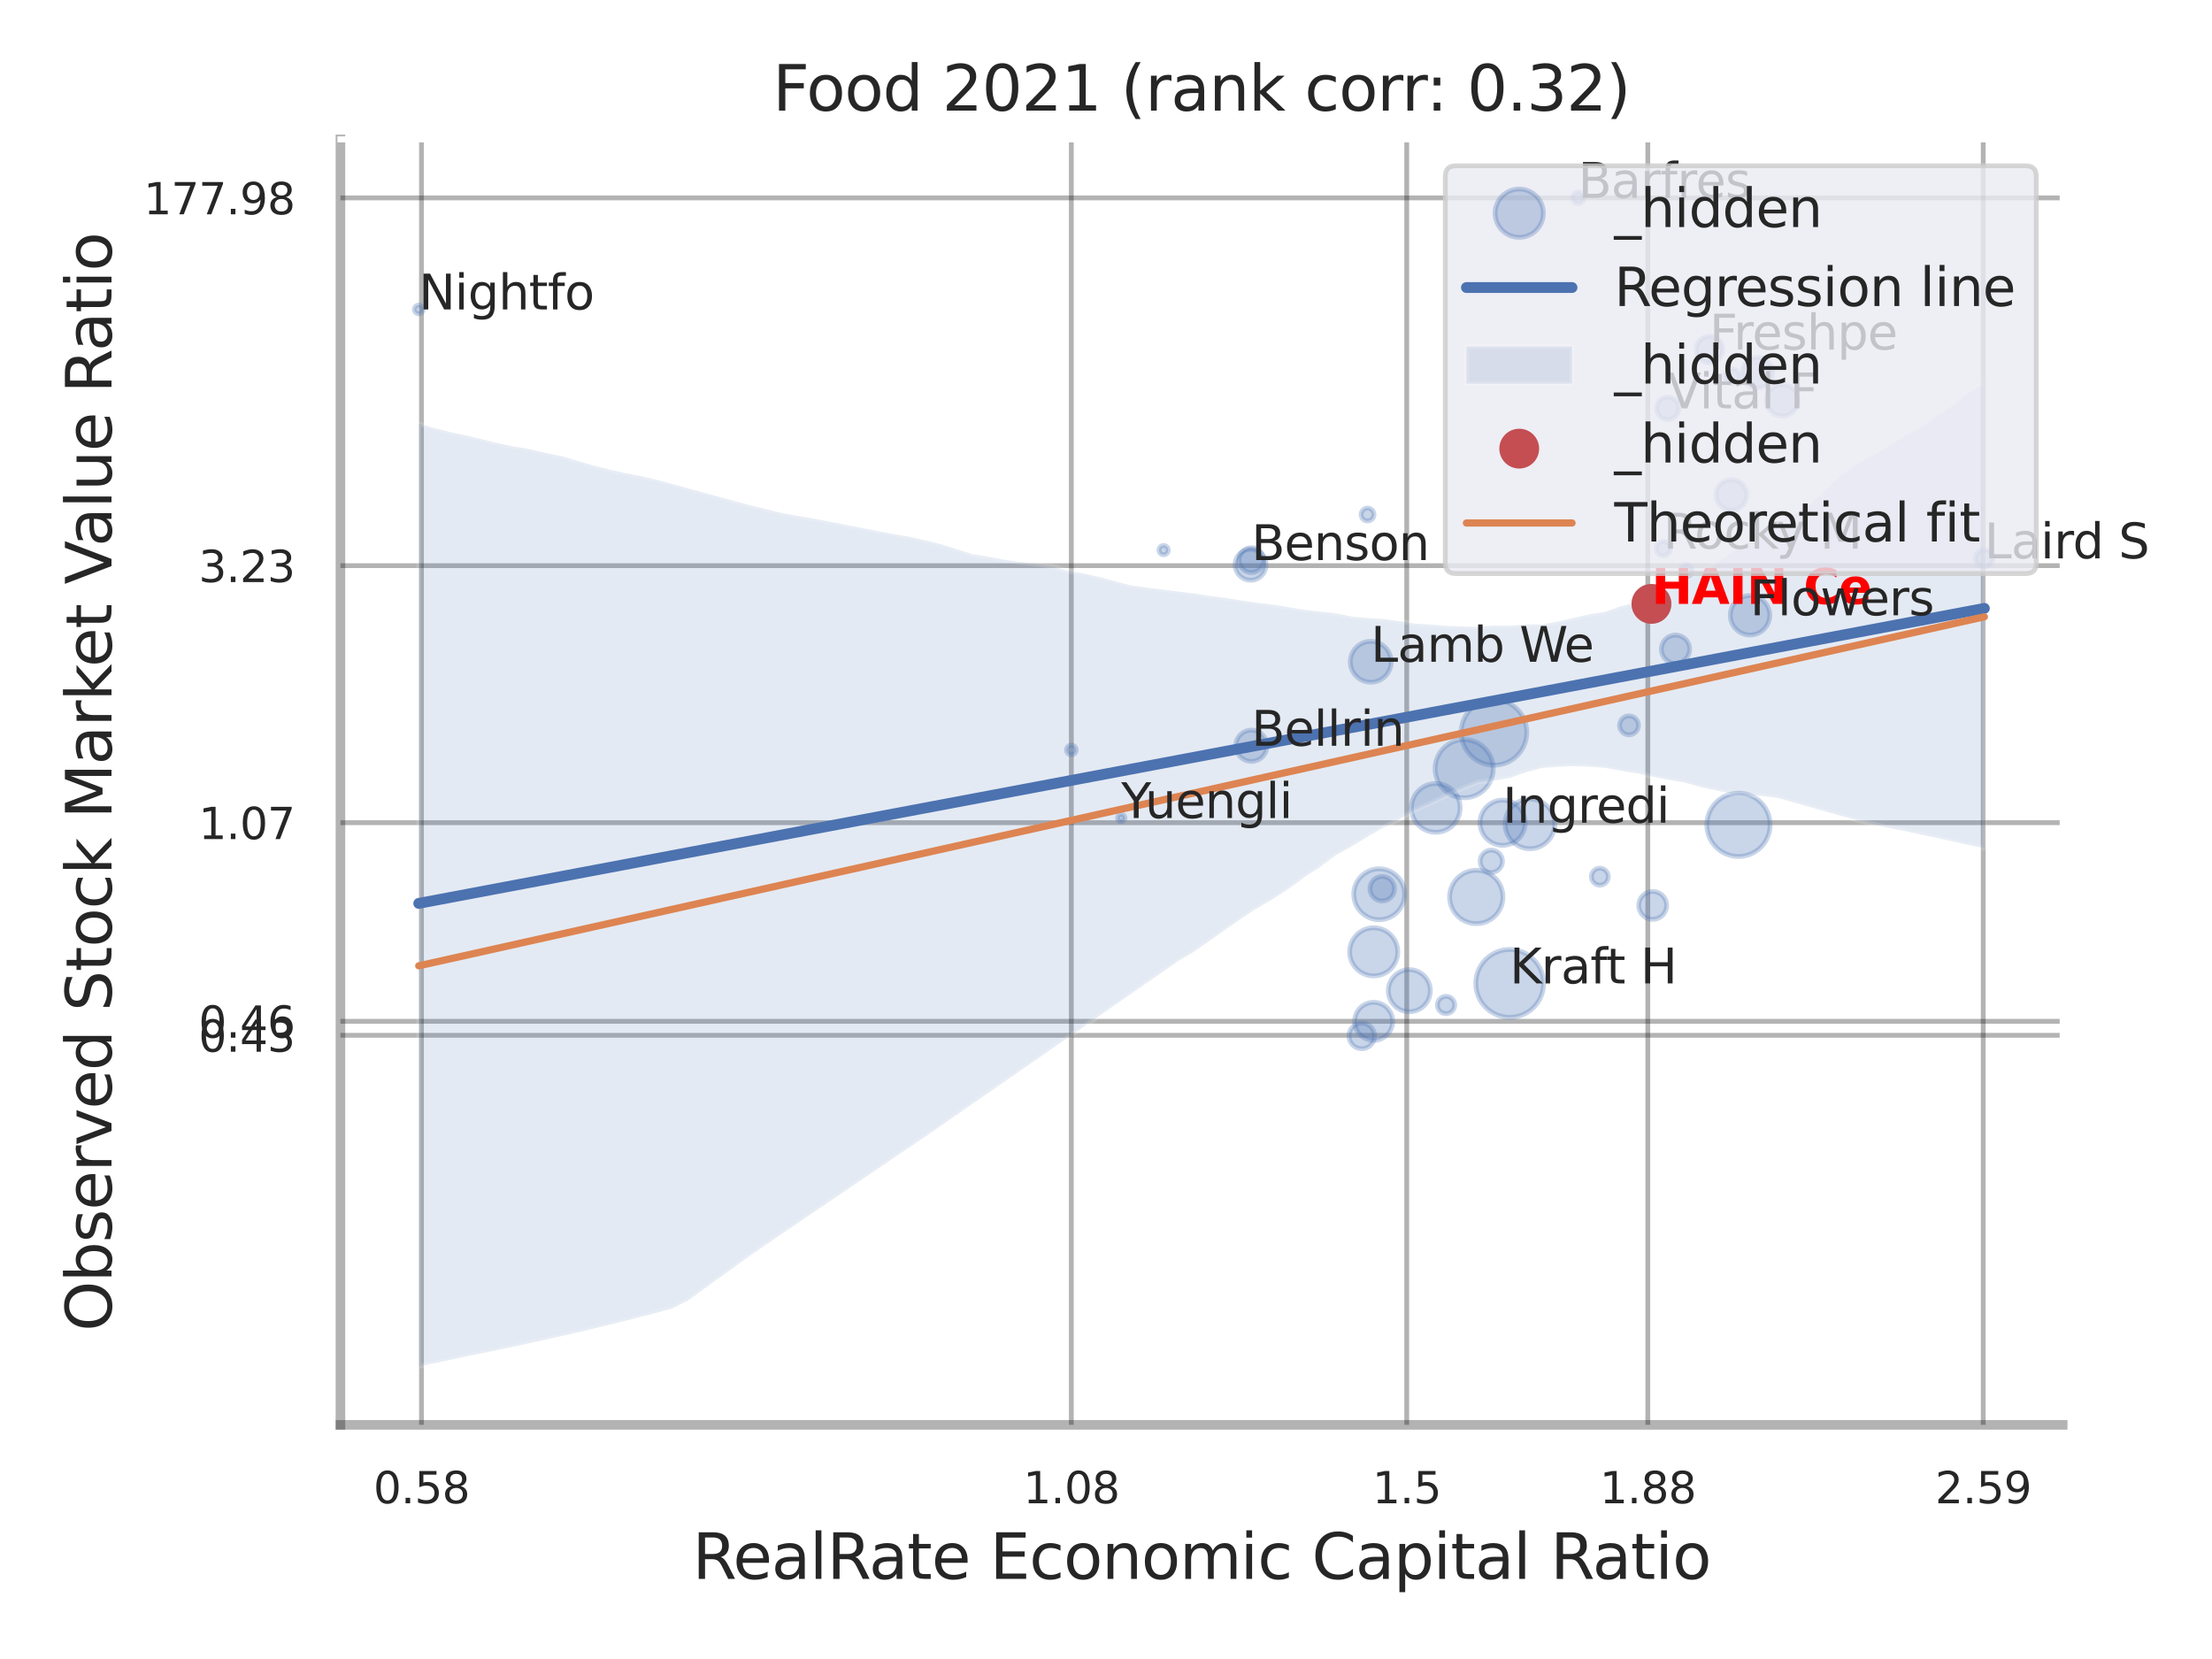 <?xml version="1.0" encoding="utf-8" standalone="no"?>
<!DOCTYPE svg PUBLIC "-//W3C//DTD SVG 1.1//EN"
  "http://www.w3.org/Graphics/SVG/1.1/DTD/svg11.dtd">
<svg xmlns:xlink="http://www.w3.org/1999/xlink" width="460.8pt" height="345.6pt" viewBox="0 0 460.8 345.6" xmlns="http://www.w3.org/2000/svg" version="1.1">
 <defs>
  <style type="text/css">*{stroke-linejoin: round; stroke-linecap: butt}</style>
 </defs>
 <g id="figure_1">
  <g id="patch_1">
   <path d="M 0 345.6 
L 460.8 345.6 
L 460.8 0 
L 0 0 
z
" style="fill: #ffffff"/>
  </g>
  <g id="axes_1">
   <g id="patch_2">
    <path d="M 70.92 296.82 
L 429.693 296.82 
L 429.693 29.04 
L 70.92 29.04 
z
" style="fill: #ffffff"/>
   </g>
   <g id="matplotlib.axis_1">
    <g id="xtick_1">
     <g id="line2d_1">
      <path d="M 87.8 296.82 
L 87.8 29.04 
" clip-path="url(#p637a7ee145)" style="fill: none; stroke: #000000; stroke-opacity: 0.3; stroke-linecap: round"/>
     </g>
     <g id="text_1">
      <!-- 0.58 -->
      <g style="fill: #262626" transform="translate(77.78 313.159) scale(0.09 -0.09)">
       <defs>
        <path id="DejaVuSans-30" d="M 2034 4250 
Q 1547 4250 1301 3770 
Q 1056 3291 1056 2328 
Q 1056 1369 1301 889 
Q 1547 409 2034 409 
Q 2525 409 2770 889 
Q 3016 1369 3016 2328 
Q 3016 3291 2770 3770 
Q 2525 4250 2034 4250 
z
M 2034 4750 
Q 2819 4750 3233 4129 
Q 3647 3509 3647 2328 
Q 3647 1150 3233 529 
Q 2819 -91 2034 -91 
Q 1250 -91 836 529 
Q 422 1150 422 2328 
Q 422 3509 836 4129 
Q 1250 4750 2034 4750 
z
" transform="scale(0.016)"/>
        <path id="DejaVuSans-2e" d="M 684 794 
L 1344 794 
L 1344 0 
L 684 0 
L 684 794 
z
" transform="scale(0.016)"/>
        <path id="DejaVuSans-35" d="M 691 4666 
L 3169 4666 
L 3169 4134 
L 1269 4134 
L 1269 2991 
Q 1406 3038 1543 3061 
Q 1681 3084 1819 3084 
Q 2600 3084 3056 2656 
Q 3513 2228 3513 1497 
Q 3513 744 3044 326 
Q 2575 -91 1722 -91 
Q 1428 -91 1123 -41 
Q 819 9 494 109 
L 494 744 
Q 775 591 1075 516 
Q 1375 441 1709 441 
Q 2250 441 2565 725 
Q 2881 1009 2881 1497 
Q 2881 1984 2565 2268 
Q 2250 2553 1709 2553 
Q 1456 2553 1204 2497 
Q 953 2441 691 2322 
L 691 4666 
z
" transform="scale(0.016)"/>
        <path id="DejaVuSans-38" d="M 2034 2216 
Q 1584 2216 1326 1975 
Q 1069 1734 1069 1313 
Q 1069 891 1326 650 
Q 1584 409 2034 409 
Q 2484 409 2743 651 
Q 3003 894 3003 1313 
Q 3003 1734 2745 1975 
Q 2488 2216 2034 2216 
z
M 1403 2484 
Q 997 2584 770 2862 
Q 544 3141 544 3541 
Q 544 4100 942 4425 
Q 1341 4750 2034 4750 
Q 2731 4750 3128 4425 
Q 3525 4100 3525 3541 
Q 3525 3141 3298 2862 
Q 3072 2584 2669 2484 
Q 3125 2378 3379 2068 
Q 3634 1759 3634 1313 
Q 3634 634 3220 271 
Q 2806 -91 2034 -91 
Q 1263 -91 848 271 
Q 434 634 434 1313 
Q 434 1759 690 2068 
Q 947 2378 1403 2484 
z
M 1172 3481 
Q 1172 3119 1398 2916 
Q 1625 2713 2034 2713 
Q 2441 2713 2670 2916 
Q 2900 3119 2900 3481 
Q 2900 3844 2670 4047 
Q 2441 4250 2034 4250 
Q 1625 4250 1398 4047 
Q 1172 3844 1172 3481 
z
" transform="scale(0.016)"/>
       </defs>
       <use xlink:href="#DejaVuSans-30"/>
       <use xlink:href="#DejaVuSans-2e" transform="translate(63.623 0)"/>
       <use xlink:href="#DejaVuSans-35" transform="translate(95.41 0)"/>
       <use xlink:href="#DejaVuSans-38" transform="translate(159.033 0)"/>
      </g>
     </g>
    </g>
    <g id="xtick_2">
     <g id="line2d_2">
      <path d="M 223.176 296.82 
L 223.176 29.04 
" clip-path="url(#p637a7ee145)" style="fill: none; stroke: #000000; stroke-opacity: 0.3; stroke-linecap: round"/>
     </g>
     <g id="text_2">
      <!-- 1.08 -->
      <g style="fill: #262626" transform="translate(213.157 313.159) scale(0.09 -0.09)">
       <defs>
        <path id="DejaVuSans-31" d="M 794 531 
L 1825 531 
L 1825 4091 
L 703 3866 
L 703 4441 
L 1819 4666 
L 2450 4666 
L 2450 531 
L 3481 531 
L 3481 0 
L 794 0 
L 794 531 
z
" transform="scale(0.016)"/>
       </defs>
       <use xlink:href="#DejaVuSans-31"/>
       <use xlink:href="#DejaVuSans-2e" transform="translate(63.623 0)"/>
       <use xlink:href="#DejaVuSans-30" transform="translate(95.41 0)"/>
       <use xlink:href="#DejaVuSans-38" transform="translate(159.033 0)"/>
      </g>
     </g>
    </g>
    <g id="xtick_3">
     <g id="line2d_3">
      <path d="M 293.048 296.82 
L 293.048 29.04 
" clip-path="url(#p637a7ee145)" style="fill: none; stroke: #000000; stroke-opacity: 0.3; stroke-linecap: round"/>
     </g>
     <g id="text_3">
      <!-- 1.5 -->
      <g style="fill: #262626" transform="translate(285.892 313.159) scale(0.09 -0.09)">
       <use xlink:href="#DejaVuSans-31"/>
       <use xlink:href="#DejaVuSans-2e" transform="translate(63.623 0)"/>
       <use xlink:href="#DejaVuSans-35" transform="translate(95.41 0)"/>
      </g>
     </g>
    </g>
    <g id="xtick_4">
     <g id="line2d_4">
      <path d="M 343.269 296.82 
L 343.269 29.04 
" clip-path="url(#p637a7ee145)" style="fill: none; stroke: #000000; stroke-opacity: 0.3; stroke-linecap: round"/>
     </g>
     <g id="text_4">
      <!-- 1.88 -->
      <g style="fill: #262626" transform="translate(333.249 313.159) scale(0.09 -0.09)">
       <use xlink:href="#DejaVuSans-31"/>
       <use xlink:href="#DejaVuSans-2e" transform="translate(63.623 0)"/>
       <use xlink:href="#DejaVuSans-38" transform="translate(95.41 0)"/>
       <use xlink:href="#DejaVuSans-38" transform="translate(159.033 0)"/>
      </g>
     </g>
    </g>
    <g id="xtick_5">
     <g id="line2d_5">
      <path d="M 413.14 296.82 
L 413.14 29.04 
" clip-path="url(#p637a7ee145)" style="fill: none; stroke: #000000; stroke-opacity: 0.3; stroke-linecap: round"/>
     </g>
     <g id="text_5">
      <!-- 2.59 -->
      <g style="fill: #262626" transform="translate(403.121 313.159) scale(0.09 -0.09)">
       <defs>
        <path id="DejaVuSans-32" d="M 1228 531 
L 3431 531 
L 3431 0 
L 469 0 
L 469 531 
Q 828 903 1448 1529 
Q 2069 2156 2228 2338 
Q 2531 2678 2651 2914 
Q 2772 3150 2772 3378 
Q 2772 3750 2511 3984 
Q 2250 4219 1831 4219 
Q 1534 4219 1204 4116 
Q 875 4013 500 3803 
L 500 4441 
Q 881 4594 1212 4672 
Q 1544 4750 1819 4750 
Q 2544 4750 2975 4387 
Q 3406 4025 3406 3419 
Q 3406 3131 3298 2873 
Q 3191 2616 2906 2266 
Q 2828 2175 2409 1742 
Q 1991 1309 1228 531 
z
" transform="scale(0.016)"/>
        <path id="DejaVuSans-39" d="M 703 97 
L 703 672 
Q 941 559 1184 500 
Q 1428 441 1663 441 
Q 2288 441 2617 861 
Q 2947 1281 2994 2138 
Q 2813 1869 2534 1725 
Q 2256 1581 1919 1581 
Q 1219 1581 811 2004 
Q 403 2428 403 3163 
Q 403 3881 828 4315 
Q 1253 4750 1959 4750 
Q 2769 4750 3195 4129 
Q 3622 3509 3622 2328 
Q 3622 1225 3098 567 
Q 2575 -91 1691 -91 
Q 1453 -91 1209 -44 
Q 966 3 703 97 
z
M 1959 2075 
Q 2384 2075 2632 2365 
Q 2881 2656 2881 3163 
Q 2881 3666 2632 3958 
Q 2384 4250 1959 4250 
Q 1534 4250 1286 3958 
Q 1038 3666 1038 3163 
Q 1038 2656 1286 2365 
Q 1534 2075 1959 2075 
z
" transform="scale(0.016)"/>
       </defs>
       <use xlink:href="#DejaVuSans-32"/>
       <use xlink:href="#DejaVuSans-2e" transform="translate(63.623 0)"/>
       <use xlink:href="#DejaVuSans-35" transform="translate(95.41 0)"/>
       <use xlink:href="#DejaVuSans-39" transform="translate(159.033 0)"/>
      </g>
     </g>
    </g>
    <g id="xtick_6"/>
    <g id="xtick_7"/>
    <g id="xtick_8"/>
    <g id="text_6">
     <!-- RealRate Economic Capital Ratio -->
     <g style="fill: #262626" transform="translate(144.253 328.908) scale(0.13 -0.13)">
      <defs>
       <path id="DejaVuSans-52" d="M 2841 2188 
Q 3044 2119 3236 1894 
Q 3428 1669 3622 1275 
L 4263 0 
L 3584 0 
L 2988 1197 
Q 2756 1666 2539 1819 
Q 2322 1972 1947 1972 
L 1259 1972 
L 1259 0 
L 628 0 
L 628 4666 
L 2053 4666 
Q 2853 4666 3247 4331 
Q 3641 3997 3641 3322 
Q 3641 2881 3436 2590 
Q 3231 2300 2841 2188 
z
M 1259 4147 
L 1259 2491 
L 2053 2491 
Q 2509 2491 2742 2702 
Q 2975 2913 2975 3322 
Q 2975 3731 2742 3939 
Q 2509 4147 2053 4147 
L 1259 4147 
z
" transform="scale(0.016)"/>
       <path id="DejaVuSans-65" d="M 3597 1894 
L 3597 1613 
L 953 1613 
Q 991 1019 1311 708 
Q 1631 397 2203 397 
Q 2534 397 2845 478 
Q 3156 559 3463 722 
L 3463 178 
Q 3153 47 2828 -22 
Q 2503 -91 2169 -91 
Q 1331 -91 842 396 
Q 353 884 353 1716 
Q 353 2575 817 3079 
Q 1281 3584 2069 3584 
Q 2775 3584 3186 3129 
Q 3597 2675 3597 1894 
z
M 3022 2063 
Q 3016 2534 2758 2815 
Q 2500 3097 2075 3097 
Q 1594 3097 1305 2825 
Q 1016 2553 972 2059 
L 3022 2063 
z
" transform="scale(0.016)"/>
       <path id="DejaVuSans-61" d="M 2194 1759 
Q 1497 1759 1228 1600 
Q 959 1441 959 1056 
Q 959 750 1161 570 
Q 1363 391 1709 391 
Q 2188 391 2477 730 
Q 2766 1069 2766 1631 
L 2766 1759 
L 2194 1759 
z
M 3341 1997 
L 3341 0 
L 2766 0 
L 2766 531 
Q 2569 213 2275 61 
Q 1981 -91 1556 -91 
Q 1019 -91 701 211 
Q 384 513 384 1019 
Q 384 1609 779 1909 
Q 1175 2209 1959 2209 
L 2766 2209 
L 2766 2266 
Q 2766 2663 2505 2880 
Q 2244 3097 1772 3097 
Q 1472 3097 1187 3025 
Q 903 2953 641 2809 
L 641 3341 
Q 956 3463 1253 3523 
Q 1550 3584 1831 3584 
Q 2591 3584 2966 3190 
Q 3341 2797 3341 1997 
z
" transform="scale(0.016)"/>
       <path id="DejaVuSans-6c" d="M 603 4863 
L 1178 4863 
L 1178 0 
L 603 0 
L 603 4863 
z
" transform="scale(0.016)"/>
       <path id="DejaVuSans-74" d="M 1172 4494 
L 1172 3500 
L 2356 3500 
L 2356 3053 
L 1172 3053 
L 1172 1153 
Q 1172 725 1289 603 
Q 1406 481 1766 481 
L 2356 481 
L 2356 0 
L 1766 0 
Q 1100 0 847 248 
Q 594 497 594 1153 
L 594 3053 
L 172 3053 
L 172 3500 
L 594 3500 
L 594 4494 
L 1172 4494 
z
" transform="scale(0.016)"/>
       <path id="DejaVuSans-20" transform="scale(0.016)"/>
       <path id="DejaVuSans-45" d="M 628 4666 
L 3578 4666 
L 3578 4134 
L 1259 4134 
L 1259 2753 
L 3481 2753 
L 3481 2222 
L 1259 2222 
L 1259 531 
L 3634 531 
L 3634 0 
L 628 0 
L 628 4666 
z
" transform="scale(0.016)"/>
       <path id="DejaVuSans-63" d="M 3122 3366 
L 3122 2828 
Q 2878 2963 2633 3030 
Q 2388 3097 2138 3097 
Q 1578 3097 1268 2742 
Q 959 2388 959 1747 
Q 959 1106 1268 751 
Q 1578 397 2138 397 
Q 2388 397 2633 464 
Q 2878 531 3122 666 
L 3122 134 
Q 2881 22 2623 -34 
Q 2366 -91 2075 -91 
Q 1284 -91 818 406 
Q 353 903 353 1747 
Q 353 2603 823 3093 
Q 1294 3584 2113 3584 
Q 2378 3584 2631 3529 
Q 2884 3475 3122 3366 
z
" transform="scale(0.016)"/>
       <path id="DejaVuSans-6f" d="M 1959 3097 
Q 1497 3097 1228 2736 
Q 959 2375 959 1747 
Q 959 1119 1226 758 
Q 1494 397 1959 397 
Q 2419 397 2687 759 
Q 2956 1122 2956 1747 
Q 2956 2369 2687 2733 
Q 2419 3097 1959 3097 
z
M 1959 3584 
Q 2709 3584 3137 3096 
Q 3566 2609 3566 1747 
Q 3566 888 3137 398 
Q 2709 -91 1959 -91 
Q 1206 -91 779 398 
Q 353 888 353 1747 
Q 353 2609 779 3096 
Q 1206 3584 1959 3584 
z
" transform="scale(0.016)"/>
       <path id="DejaVuSans-6e" d="M 3513 2113 
L 3513 0 
L 2938 0 
L 2938 2094 
Q 2938 2591 2744 2837 
Q 2550 3084 2163 3084 
Q 1697 3084 1428 2787 
Q 1159 2491 1159 1978 
L 1159 0 
L 581 0 
L 581 3500 
L 1159 3500 
L 1159 2956 
Q 1366 3272 1645 3428 
Q 1925 3584 2291 3584 
Q 2894 3584 3203 3211 
Q 3513 2838 3513 2113 
z
" transform="scale(0.016)"/>
       <path id="DejaVuSans-6d" d="M 3328 2828 
Q 3544 3216 3844 3400 
Q 4144 3584 4550 3584 
Q 5097 3584 5394 3201 
Q 5691 2819 5691 2113 
L 5691 0 
L 5113 0 
L 5113 2094 
Q 5113 2597 4934 2840 
Q 4756 3084 4391 3084 
Q 3944 3084 3684 2787 
Q 3425 2491 3425 1978 
L 3425 0 
L 2847 0 
L 2847 2094 
Q 2847 2600 2669 2842 
Q 2491 3084 2119 3084 
Q 1678 3084 1418 2786 
Q 1159 2488 1159 1978 
L 1159 0 
L 581 0 
L 581 3500 
L 1159 3500 
L 1159 2956 
Q 1356 3278 1631 3431 
Q 1906 3584 2284 3584 
Q 2666 3584 2933 3390 
Q 3200 3197 3328 2828 
z
" transform="scale(0.016)"/>
       <path id="DejaVuSans-69" d="M 603 3500 
L 1178 3500 
L 1178 0 
L 603 0 
L 603 3500 
z
M 603 4863 
L 1178 4863 
L 1178 4134 
L 603 4134 
L 603 4863 
z
" transform="scale(0.016)"/>
       <path id="DejaVuSans-43" d="M 4122 4306 
L 4122 3641 
Q 3803 3938 3442 4084 
Q 3081 4231 2675 4231 
Q 1875 4231 1450 3742 
Q 1025 3253 1025 2328 
Q 1025 1406 1450 917 
Q 1875 428 2675 428 
Q 3081 428 3442 575 
Q 3803 722 4122 1019 
L 4122 359 
Q 3791 134 3420 21 
Q 3050 -91 2638 -91 
Q 1578 -91 968 557 
Q 359 1206 359 2328 
Q 359 3453 968 4101 
Q 1578 4750 2638 4750 
Q 3056 4750 3426 4639 
Q 3797 4528 4122 4306 
z
" transform="scale(0.016)"/>
       <path id="DejaVuSans-70" d="M 1159 525 
L 1159 -1331 
L 581 -1331 
L 581 3500 
L 1159 3500 
L 1159 2969 
Q 1341 3281 1617 3432 
Q 1894 3584 2278 3584 
Q 2916 3584 3314 3078 
Q 3713 2572 3713 1747 
Q 3713 922 3314 415 
Q 2916 -91 2278 -91 
Q 1894 -91 1617 61 
Q 1341 213 1159 525 
z
M 3116 1747 
Q 3116 2381 2855 2742 
Q 2594 3103 2138 3103 
Q 1681 3103 1420 2742 
Q 1159 2381 1159 1747 
Q 1159 1113 1420 752 
Q 1681 391 2138 391 
Q 2594 391 2855 752 
Q 3116 1113 3116 1747 
z
" transform="scale(0.016)"/>
      </defs>
      <use xlink:href="#DejaVuSans-52"/>
      <use xlink:href="#DejaVuSans-65" transform="translate(64.982 0)"/>
      <use xlink:href="#DejaVuSans-61" transform="translate(126.506 0)"/>
      <use xlink:href="#DejaVuSans-6c" transform="translate(187.785 0)"/>
      <use xlink:href="#DejaVuSans-52" transform="translate(215.568 0)"/>
      <use xlink:href="#DejaVuSans-61" transform="translate(282.801 0)"/>
      <use xlink:href="#DejaVuSans-74" transform="translate(344.08 0)"/>
      <use xlink:href="#DejaVuSans-65" transform="translate(383.289 0)"/>
      <use xlink:href="#DejaVuSans-20" transform="translate(444.812 0)"/>
      <use xlink:href="#DejaVuSans-45" transform="translate(476.6 0)"/>
      <use xlink:href="#DejaVuSans-63" transform="translate(539.783 0)"/>
      <use xlink:href="#DejaVuSans-6f" transform="translate(594.764 0)"/>
      <use xlink:href="#DejaVuSans-6e" transform="translate(655.945 0)"/>
      <use xlink:href="#DejaVuSans-6f" transform="translate(719.324 0)"/>
      <use xlink:href="#DejaVuSans-6d" transform="translate(780.506 0)"/>
      <use xlink:href="#DejaVuSans-69" transform="translate(877.918 0)"/>
      <use xlink:href="#DejaVuSans-63" transform="translate(905.701 0)"/>
      <use xlink:href="#DejaVuSans-20" transform="translate(960.682 0)"/>
      <use xlink:href="#DejaVuSans-43" transform="translate(992.469 0)"/>
      <use xlink:href="#DejaVuSans-61" transform="translate(1062.293 0)"/>
      <use xlink:href="#DejaVuSans-70" transform="translate(1123.572 0)"/>
      <use xlink:href="#DejaVuSans-69" transform="translate(1187.049 0)"/>
      <use xlink:href="#DejaVuSans-74" transform="translate(1214.832 0)"/>
      <use xlink:href="#DejaVuSans-61" transform="translate(1254.041 0)"/>
      <use xlink:href="#DejaVuSans-6c" transform="translate(1315.32 0)"/>
      <use xlink:href="#DejaVuSans-20" transform="translate(1343.104 0)"/>
      <use xlink:href="#DejaVuSans-52" transform="translate(1374.891 0)"/>
      <use xlink:href="#DejaVuSans-61" transform="translate(1442.123 0)"/>
      <use xlink:href="#DejaVuSans-74" transform="translate(1503.402 0)"/>
      <use xlink:href="#DejaVuSans-69" transform="translate(1542.611 0)"/>
      <use xlink:href="#DejaVuSans-6f" transform="translate(1570.395 0)"/>
     </g>
    </g>
   </g>
   <g id="matplotlib.axis_2">
    <g id="ytick_1">
     <g id="line2d_6">
      <path d="M 70.92 215.673 
L 429.693 215.673 
" clip-path="url(#p637a7ee145)" style="fill: none; stroke: #000000; stroke-opacity: 0.3; stroke-linecap: round"/>
     </g>
     <g id="text_7">
      <!-- 0.43 -->
      <g style="fill: #262626" transform="translate(41.381 219.092) scale(0.09 -0.09)">
       <defs>
        <path id="DejaVuSans-34" d="M 2419 4116 
L 825 1625 
L 2419 1625 
L 2419 4116 
z
M 2253 4666 
L 3047 4666 
L 3047 1625 
L 3713 1625 
L 3713 1100 
L 3047 1100 
L 3047 0 
L 2419 0 
L 2419 1100 
L 313 1100 
L 313 1709 
L 2253 4666 
z
" transform="scale(0.016)"/>
        <path id="DejaVuSans-33" d="M 2597 2516 
Q 3050 2419 3304 2112 
Q 3559 1806 3559 1356 
Q 3559 666 3084 287 
Q 2609 -91 1734 -91 
Q 1441 -91 1130 -33 
Q 819 25 488 141 
L 488 750 
Q 750 597 1062 519 
Q 1375 441 1716 441 
Q 2309 441 2620 675 
Q 2931 909 2931 1356 
Q 2931 1769 2642 2001 
Q 2353 2234 1838 2234 
L 1294 2234 
L 1294 2753 
L 1863 2753 
Q 2328 2753 2575 2939 
Q 2822 3125 2822 3475 
Q 2822 3834 2567 4026 
Q 2313 4219 1838 4219 
Q 1578 4219 1281 4162 
Q 984 4106 628 3988 
L 628 4550 
Q 988 4650 1302 4700 
Q 1616 4750 1894 4750 
Q 2613 4750 3031 4423 
Q 3450 4097 3450 3541 
Q 3450 3153 3228 2886 
Q 3006 2619 2597 2516 
z
" transform="scale(0.016)"/>
       </defs>
       <use xlink:href="#DejaVuSans-30"/>
       <use xlink:href="#DejaVuSans-2e" transform="translate(63.623 0)"/>
       <use xlink:href="#DejaVuSans-34" transform="translate(95.41 0)"/>
       <use xlink:href="#DejaVuSans-33" transform="translate(159.033 0)"/>
      </g>
     </g>
    </g>
    <g id="ytick_2">
     <g id="line2d_7">
      <path d="M 70.92 212.753 
L 429.693 212.753 
" clip-path="url(#p637a7ee145)" style="fill: none; stroke: #000000; stroke-opacity: 0.3; stroke-linecap: round"/>
     </g>
     <g id="text_8">
      <!-- 0.46 -->
      <g style="fill: #262626" transform="translate(41.381 216.172) scale(0.09 -0.09)">
       <defs>
        <path id="DejaVuSans-36" d="M 2113 2584 
Q 1688 2584 1439 2293 
Q 1191 2003 1191 1497 
Q 1191 994 1439 701 
Q 1688 409 2113 409 
Q 2538 409 2786 701 
Q 3034 994 3034 1497 
Q 3034 2003 2786 2293 
Q 2538 2584 2113 2584 
z
M 3366 4563 
L 3366 3988 
Q 3128 4100 2886 4159 
Q 2644 4219 2406 4219 
Q 1781 4219 1451 3797 
Q 1122 3375 1075 2522 
Q 1259 2794 1537 2939 
Q 1816 3084 2150 3084 
Q 2853 3084 3261 2657 
Q 3669 2231 3669 1497 
Q 3669 778 3244 343 
Q 2819 -91 2113 -91 
Q 1303 -91 875 529 
Q 447 1150 447 2328 
Q 447 3434 972 4092 
Q 1497 4750 2381 4750 
Q 2619 4750 2861 4703 
Q 3103 4656 3366 4563 
z
" transform="scale(0.016)"/>
       </defs>
       <use xlink:href="#DejaVuSans-30"/>
       <use xlink:href="#DejaVuSans-2e" transform="translate(63.623 0)"/>
       <use xlink:href="#DejaVuSans-34" transform="translate(95.41 0)"/>
       <use xlink:href="#DejaVuSans-36" transform="translate(159.033 0)"/>
      </g>
     </g>
    </g>
    <g id="ytick_3">
     <g id="line2d_8">
      <path d="M 70.92 171.379 
L 429.693 171.379 
" clip-path="url(#p637a7ee145)" style="fill: none; stroke: #000000; stroke-opacity: 0.3; stroke-linecap: round"/>
     </g>
     <g id="text_9">
      <!-- 1.07 -->
      <g style="fill: #262626" transform="translate(41.381 174.798) scale(0.09 -0.09)">
       <defs>
        <path id="DejaVuSans-37" d="M 525 4666 
L 3525 4666 
L 3525 4397 
L 1831 0 
L 1172 0 
L 2766 4134 
L 525 4134 
L 525 4666 
z
" transform="scale(0.016)"/>
       </defs>
       <use xlink:href="#DejaVuSans-31"/>
       <use xlink:href="#DejaVuSans-2e" transform="translate(63.623 0)"/>
       <use xlink:href="#DejaVuSans-30" transform="translate(95.41 0)"/>
       <use xlink:href="#DejaVuSans-37" transform="translate(159.033 0)"/>
      </g>
     </g>
    </g>
    <g id="ytick_4">
     <g id="line2d_9">
      <path d="M 70.92 117.836 
L 429.693 117.836 
" clip-path="url(#p637a7ee145)" style="fill: none; stroke: #000000; stroke-opacity: 0.3; stroke-linecap: round"/>
     </g>
     <g id="text_10">
      <!-- 3.23 -->
      <g style="fill: #262626" transform="translate(41.381 121.255) scale(0.09 -0.09)">
       <use xlink:href="#DejaVuSans-33"/>
       <use xlink:href="#DejaVuSans-2e" transform="translate(63.623 0)"/>
       <use xlink:href="#DejaVuSans-32" transform="translate(95.41 0)"/>
       <use xlink:href="#DejaVuSans-33" transform="translate(159.033 0)"/>
      </g>
     </g>
    </g>
    <g id="ytick_5">
     <g id="line2d_10">
      <path d="M 70.92 41.224 
L 429.693 41.224 
" clip-path="url(#p637a7ee145)" style="fill: none; stroke: #000000; stroke-opacity: 0.3; stroke-linecap: round"/>
     </g>
     <g id="text_11">
      <!-- 177.98 -->
      <g style="fill: #262626" transform="translate(29.928 44.643) scale(0.09 -0.09)">
       <use xlink:href="#DejaVuSans-31"/>
       <use xlink:href="#DejaVuSans-37" transform="translate(63.623 0)"/>
       <use xlink:href="#DejaVuSans-37" transform="translate(127.246 0)"/>
       <use xlink:href="#DejaVuSans-2e" transform="translate(190.869 0)"/>
       <use xlink:href="#DejaVuSans-39" transform="translate(222.656 0)"/>
       <use xlink:href="#DejaVuSans-38" transform="translate(286.279 0)"/>
      </g>
     </g>
    </g>
    <g id="ytick_6"/>
    <g id="ytick_7"/>
    <g id="ytick_8"/>
    <g id="text_12">
     <!-- Observed Stock Market Value Ratio -->
     <g style="fill: #262626" transform="translate(23.225 277.332) rotate(-90) scale(0.13 -0.13)">
      <defs>
       <path id="DejaVuSans-4f" d="M 2522 4238 
Q 1834 4238 1429 3725 
Q 1025 3213 1025 2328 
Q 1025 1447 1429 934 
Q 1834 422 2522 422 
Q 3209 422 3611 934 
Q 4013 1447 4013 2328 
Q 4013 3213 3611 3725 
Q 3209 4238 2522 4238 
z
M 2522 4750 
Q 3503 4750 4090 4092 
Q 4678 3434 4678 2328 
Q 4678 1225 4090 567 
Q 3503 -91 2522 -91 
Q 1538 -91 948 565 
Q 359 1222 359 2328 
Q 359 3434 948 4092 
Q 1538 4750 2522 4750 
z
" transform="scale(0.016)"/>
       <path id="DejaVuSans-62" d="M 3116 1747 
Q 3116 2381 2855 2742 
Q 2594 3103 2138 3103 
Q 1681 3103 1420 2742 
Q 1159 2381 1159 1747 
Q 1159 1113 1420 752 
Q 1681 391 2138 391 
Q 2594 391 2855 752 
Q 3116 1113 3116 1747 
z
M 1159 2969 
Q 1341 3281 1617 3432 
Q 1894 3584 2278 3584 
Q 2916 3584 3314 3078 
Q 3713 2572 3713 1747 
Q 3713 922 3314 415 
Q 2916 -91 2278 -91 
Q 1894 -91 1617 61 
Q 1341 213 1159 525 
L 1159 0 
L 581 0 
L 581 4863 
L 1159 4863 
L 1159 2969 
z
" transform="scale(0.016)"/>
       <path id="DejaVuSans-73" d="M 2834 3397 
L 2834 2853 
Q 2591 2978 2328 3040 
Q 2066 3103 1784 3103 
Q 1356 3103 1142 2972 
Q 928 2841 928 2578 
Q 928 2378 1081 2264 
Q 1234 2150 1697 2047 
L 1894 2003 
Q 2506 1872 2764 1633 
Q 3022 1394 3022 966 
Q 3022 478 2636 193 
Q 2250 -91 1575 -91 
Q 1294 -91 989 -36 
Q 684 19 347 128 
L 347 722 
Q 666 556 975 473 
Q 1284 391 1588 391 
Q 1994 391 2212 530 
Q 2431 669 2431 922 
Q 2431 1156 2273 1281 
Q 2116 1406 1581 1522 
L 1381 1569 
Q 847 1681 609 1914 
Q 372 2147 372 2553 
Q 372 3047 722 3315 
Q 1072 3584 1716 3584 
Q 2034 3584 2315 3537 
Q 2597 3491 2834 3397 
z
" transform="scale(0.016)"/>
       <path id="DejaVuSans-72" d="M 2631 2963 
Q 2534 3019 2420 3045 
Q 2306 3072 2169 3072 
Q 1681 3072 1420 2755 
Q 1159 2438 1159 1844 
L 1159 0 
L 581 0 
L 581 3500 
L 1159 3500 
L 1159 2956 
Q 1341 3275 1631 3429 
Q 1922 3584 2338 3584 
Q 2397 3584 2469 3576 
Q 2541 3569 2628 3553 
L 2631 2963 
z
" transform="scale(0.016)"/>
       <path id="DejaVuSans-76" d="M 191 3500 
L 800 3500 
L 1894 563 
L 2988 3500 
L 3597 3500 
L 2284 0 
L 1503 0 
L 191 3500 
z
" transform="scale(0.016)"/>
       <path id="DejaVuSans-64" d="M 2906 2969 
L 2906 4863 
L 3481 4863 
L 3481 0 
L 2906 0 
L 2906 525 
Q 2725 213 2448 61 
Q 2172 -91 1784 -91 
Q 1150 -91 751 415 
Q 353 922 353 1747 
Q 353 2572 751 3078 
Q 1150 3584 1784 3584 
Q 2172 3584 2448 3432 
Q 2725 3281 2906 2969 
z
M 947 1747 
Q 947 1113 1208 752 
Q 1469 391 1925 391 
Q 2381 391 2643 752 
Q 2906 1113 2906 1747 
Q 2906 2381 2643 2742 
Q 2381 3103 1925 3103 
Q 1469 3103 1208 2742 
Q 947 2381 947 1747 
z
" transform="scale(0.016)"/>
       <path id="DejaVuSans-53" d="M 3425 4513 
L 3425 3897 
Q 3066 4069 2747 4153 
Q 2428 4238 2131 4238 
Q 1616 4238 1336 4038 
Q 1056 3838 1056 3469 
Q 1056 3159 1242 3001 
Q 1428 2844 1947 2747 
L 2328 2669 
Q 3034 2534 3370 2195 
Q 3706 1856 3706 1288 
Q 3706 609 3251 259 
Q 2797 -91 1919 -91 
Q 1588 -91 1214 -16 
Q 841 59 441 206 
L 441 856 
Q 825 641 1194 531 
Q 1563 422 1919 422 
Q 2459 422 2753 634 
Q 3047 847 3047 1241 
Q 3047 1584 2836 1778 
Q 2625 1972 2144 2069 
L 1759 2144 
Q 1053 2284 737 2584 
Q 422 2884 422 3419 
Q 422 4038 858 4394 
Q 1294 4750 2059 4750 
Q 2388 4750 2728 4690 
Q 3069 4631 3425 4513 
z
" transform="scale(0.016)"/>
       <path id="DejaVuSans-6b" d="M 581 4863 
L 1159 4863 
L 1159 1991 
L 2875 3500 
L 3609 3500 
L 1753 1863 
L 3688 0 
L 2938 0 
L 1159 1709 
L 1159 0 
L 581 0 
L 581 4863 
z
" transform="scale(0.016)"/>
       <path id="DejaVuSans-4d" d="M 628 4666 
L 1569 4666 
L 2759 1491 
L 3956 4666 
L 4897 4666 
L 4897 0 
L 4281 0 
L 4281 4097 
L 3078 897 
L 2444 897 
L 1241 4097 
L 1241 0 
L 628 0 
L 628 4666 
z
" transform="scale(0.016)"/>
       <path id="DejaVuSans-56" d="M 1831 0 
L 50 4666 
L 709 4666 
L 2188 738 
L 3669 4666 
L 4325 4666 
L 2547 0 
L 1831 0 
z
" transform="scale(0.016)"/>
       <path id="DejaVuSans-75" d="M 544 1381 
L 544 3500 
L 1119 3500 
L 1119 1403 
Q 1119 906 1312 657 
Q 1506 409 1894 409 
Q 2359 409 2629 706 
Q 2900 1003 2900 1516 
L 2900 3500 
L 3475 3500 
L 3475 0 
L 2900 0 
L 2900 538 
Q 2691 219 2414 64 
Q 2138 -91 1772 -91 
Q 1169 -91 856 284 
Q 544 659 544 1381 
z
M 1991 3584 
L 1991 3584 
z
" transform="scale(0.016)"/>
      </defs>
      <use xlink:href="#DejaVuSans-4f"/>
      <use xlink:href="#DejaVuSans-62" transform="translate(78.711 0)"/>
      <use xlink:href="#DejaVuSans-73" transform="translate(142.188 0)"/>
      <use xlink:href="#DejaVuSans-65" transform="translate(194.287 0)"/>
      <use xlink:href="#DejaVuSans-72" transform="translate(255.811 0)"/>
      <use xlink:href="#DejaVuSans-76" transform="translate(296.924 0)"/>
      <use xlink:href="#DejaVuSans-65" transform="translate(356.104 0)"/>
      <use xlink:href="#DejaVuSans-64" transform="translate(417.627 0)"/>
      <use xlink:href="#DejaVuSans-20" transform="translate(481.104 0)"/>
      <use xlink:href="#DejaVuSans-53" transform="translate(512.891 0)"/>
      <use xlink:href="#DejaVuSans-74" transform="translate(576.367 0)"/>
      <use xlink:href="#DejaVuSans-6f" transform="translate(615.576 0)"/>
      <use xlink:href="#DejaVuSans-63" transform="translate(676.758 0)"/>
      <use xlink:href="#DejaVuSans-6b" transform="translate(731.738 0)"/>
      <use xlink:href="#DejaVuSans-20" transform="translate(789.648 0)"/>
      <use xlink:href="#DejaVuSans-4d" transform="translate(821.436 0)"/>
      <use xlink:href="#DejaVuSans-61" transform="translate(907.715 0)"/>
      <use xlink:href="#DejaVuSans-72" transform="translate(968.994 0)"/>
      <use xlink:href="#DejaVuSans-6b" transform="translate(1010.107 0)"/>
      <use xlink:href="#DejaVuSans-65" transform="translate(1064.393 0)"/>
      <use xlink:href="#DejaVuSans-74" transform="translate(1125.916 0)"/>
      <use xlink:href="#DejaVuSans-20" transform="translate(1165.125 0)"/>
      <use xlink:href="#DejaVuSans-56" transform="translate(1196.912 0)"/>
      <use xlink:href="#DejaVuSans-61" transform="translate(1257.57 0)"/>
      <use xlink:href="#DejaVuSans-6c" transform="translate(1318.85 0)"/>
      <use xlink:href="#DejaVuSans-75" transform="translate(1346.633 0)"/>
      <use xlink:href="#DejaVuSans-65" transform="translate(1410.012 0)"/>
      <use xlink:href="#DejaVuSans-20" transform="translate(1471.535 0)"/>
      <use xlink:href="#DejaVuSans-52" transform="translate(1503.322 0)"/>
      <use xlink:href="#DejaVuSans-61" transform="translate(1570.555 0)"/>
      <use xlink:href="#DejaVuSans-74" transform="translate(1631.834 0)"/>
      <use xlink:href="#DejaVuSans-69" transform="translate(1671.043 0)"/>
      <use xlink:href="#DejaVuSans-6f" transform="translate(1698.826 0)"/>
     </g>
    </g>
   </g>
   <g id="PathCollection_1">
    <path d="M 310.667 181.751 
C 311.285 181.751 311.878 181.505 312.315 181.068 
C 312.753 180.631 312.998 180.038 312.998 179.419 
C 312.998 178.801 312.753 178.208 312.315 177.771 
C 311.878 177.333 311.285 177.088 310.667 177.088 
C 310.048 177.088 309.455 177.333 309.018 177.771 
C 308.581 178.208 308.335 178.801 308.335 179.419 
C 308.335 180.038 308.581 180.631 309.018 181.068 
C 309.455 181.505 310.048 181.751 310.667 181.751 
z
" clip-path="url(#p637a7ee145)" style="fill: #4c72b0; fill-opacity: 0.3; stroke: #4c72b0; stroke-opacity: 0.3"/>
    <path d="M 299.092 173.381 
C 300.44 173.381 301.733 172.845 302.686 171.892 
C 303.639 170.939 304.175 169.646 304.175 168.298 
C 304.175 166.951 303.639 165.658 302.686 164.705 
C 301.733 163.752 300.44 163.216 299.092 163.216 
C 297.744 163.216 296.451 163.752 295.498 164.705 
C 294.545 165.658 294.01 166.951 294.01 168.298 
C 294.01 169.646 294.545 170.939 295.498 171.892 
C 296.451 172.845 297.744 173.381 299.092 173.381 
z
" clip-path="url(#p637a7ee145)" style="fill: #4c72b0; fill-opacity: 0.3; stroke: #4c72b0; stroke-opacity: 0.3"/>
    <path d="M 307.538 192.416 
C 309.013 192.416 310.428 191.83 311.471 190.787 
C 312.514 189.744 313.1 188.329 313.1 186.854 
C 313.1 185.379 312.514 183.965 311.471 182.922 
C 310.428 181.879 309.013 181.292 307.538 181.292 
C 306.063 181.292 304.648 181.879 303.605 182.922 
C 302.562 183.965 301.976 185.379 301.976 186.854 
C 301.976 188.329 302.562 189.744 303.605 190.787 
C 304.648 191.83 306.063 192.416 307.538 192.416 
z
" clip-path="url(#p637a7ee145)" style="fill: #4c72b0; fill-opacity: 0.3; stroke: #4c72b0; stroke-opacity: 0.3"/>
    <path d="M 283.681 218.47 
C 284.39 218.47 285.07 218.188 285.571 217.687 
C 286.072 217.185 286.354 216.506 286.354 215.797 
C 286.354 215.088 286.072 214.408 285.571 213.907 
C 285.07 213.406 284.39 213.124 283.681 213.124 
C 282.972 213.124 282.292 213.406 281.791 213.907 
C 281.29 214.408 281.008 215.088 281.008 215.797 
C 281.008 216.506 281.29 217.185 281.791 217.687 
C 282.292 218.188 282.972 218.47 283.681 218.47 
z
" clip-path="url(#p637a7ee145)" style="fill: #4c72b0; fill-opacity: 0.3; stroke: #4c72b0; stroke-opacity: 0.3"/>
    <path d="M 305.018 166.197 
C 306.627 166.197 308.17 165.558 309.307 164.421 
C 310.444 163.283 311.084 161.74 311.084 160.132 
C 311.084 158.523 310.444 156.98 309.307 155.843 
C 308.17 154.705 306.627 154.066 305.018 154.066 
C 303.41 154.066 301.867 154.705 300.729 155.843 
C 299.592 156.98 298.953 158.523 298.953 160.132 
C 298.953 161.74 299.592 163.283 300.729 164.421 
C 301.867 165.558 303.41 166.197 305.018 166.197 
z
" clip-path="url(#p637a7ee145)" style="fill: #4c72b0; fill-opacity: 0.3; stroke: #4c72b0; stroke-opacity: 0.3"/>
    <path d="M 371.263 86.67 
C 372.134 86.67 372.969 86.324 373.585 85.708 
C 374.2 85.092 374.546 84.257 374.546 83.386 
C 374.546 82.516 374.2 81.68 373.585 81.065 
C 372.969 80.449 372.134 80.103 371.263 80.103 
C 370.392 80.103 369.557 80.449 368.941 81.065 
C 368.326 81.68 367.98 82.516 367.98 83.386 
C 367.98 84.257 368.326 85.092 368.941 85.708 
C 369.557 86.324 370.392 86.67 371.263 86.67 
z
" clip-path="url(#p637a7ee145)" style="fill: #4c72b0; fill-opacity: 0.3; stroke: #4c72b0; stroke-opacity: 0.3"/>
    <path d="M 318.711 176.807 
C 320.083 176.807 321.399 176.262 322.37 175.292 
C 323.34 174.322 323.885 173.005 323.885 171.633 
C 323.885 170.261 323.34 168.945 322.37 167.974 
C 321.399 167.004 320.083 166.459 318.711 166.459 
C 317.339 166.459 316.022 167.004 315.052 167.974 
C 314.082 168.945 313.537 170.261 313.537 171.633 
C 313.537 173.005 314.082 174.322 315.052 175.292 
C 316.022 176.262 317.339 176.807 318.711 176.807 
z
" clip-path="url(#p637a7ee145)" style="fill: #4c72b0; fill-opacity: 0.3; stroke: #4c72b0; stroke-opacity: 0.3"/>
    <path d="M 349.037 138.19 
C 349.819 138.19 350.57 137.88 351.123 137.327 
C 351.676 136.773 351.987 136.023 351.987 135.241 
C 351.987 134.459 351.676 133.709 351.123 133.156 
C 350.57 132.603 349.819 132.292 349.037 132.292 
C 348.255 132.292 347.505 132.603 346.952 133.156 
C 346.399 133.709 346.088 134.459 346.088 135.241 
C 346.088 136.023 346.399 136.773 346.952 137.327 
C 347.505 137.88 348.255 138.19 349.037 138.19 
z
" clip-path="url(#p637a7ee145)" style="fill: #4c72b0; fill-opacity: 0.3; stroke: #4c72b0; stroke-opacity: 0.3"/>
    <path d="M 362.154 178.424 
C 363.903 178.424 365.581 177.729 366.818 176.492 
C 368.056 175.255 368.751 173.576 368.751 171.827 
C 368.751 170.077 368.056 168.399 366.818 167.162 
C 365.581 165.925 363.903 165.23 362.154 165.23 
C 360.404 165.23 358.726 165.925 357.489 167.162 
C 356.252 168.399 355.557 170.077 355.557 171.827 
C 355.557 173.576 356.252 175.255 357.489 176.492 
C 358.726 177.729 360.404 178.424 362.154 178.424 
z
" clip-path="url(#p637a7ee145)" style="fill: #4c72b0; fill-opacity: 0.3; stroke: #4c72b0; stroke-opacity: 0.3"/>
    <path d="M 351.334 120.12 
C 351.67 120.12 351.992 119.986 352.229 119.749 
C 352.467 119.511 352.6 119.189 352.6 118.854 
C 352.6 118.518 352.467 118.196 352.229 117.959 
C 351.992 117.721 351.67 117.588 351.334 117.588 
C 350.999 117.588 350.677 117.721 350.439 117.959 
C 350.202 118.196 350.068 118.518 350.068 118.854 
C 350.068 119.189 350.202 119.511 350.439 119.749 
C 350.677 119.986 350.999 120.12 351.334 120.12 
z
" clip-path="url(#p637a7ee145)" style="fill: #4c72b0; fill-opacity: 0.3; stroke: #4c72b0; stroke-opacity: 0.3"/>
    <path d="M 360.699 106.296 
C 361.545 106.296 362.357 105.96 362.955 105.362 
C 363.553 104.764 363.889 103.953 363.889 103.107 
C 363.889 102.261 363.553 101.449 362.955 100.851 
C 362.357 100.253 361.545 99.917 360.699 99.917 
C 359.854 99.917 359.042 100.253 358.444 100.851 
C 357.846 101.449 357.51 102.261 357.51 103.107 
C 357.51 103.953 357.846 104.764 358.444 105.362 
C 359.042 105.96 359.854 106.296 360.699 106.296 
z
" clip-path="url(#p637a7ee145)" style="fill: #4c72b0; fill-opacity: 0.3; stroke: #4c72b0; stroke-opacity: 0.3"/>
    <path d="M 287.312 191.59 
C 288.718 191.59 290.067 191.031 291.062 190.037 
C 292.056 189.042 292.615 187.694 292.615 186.287 
C 292.615 184.881 292.056 183.532 291.062 182.538 
C 290.067 181.544 288.718 180.985 287.312 180.985 
C 285.906 180.985 284.557 181.544 283.563 182.538 
C 282.568 183.532 282.01 184.881 282.01 186.287 
C 282.01 187.694 282.568 189.042 283.563 190.037 
C 284.557 191.031 285.906 191.59 287.312 191.59 
z
" clip-path="url(#p637a7ee145)" style="fill: #4c72b0; fill-opacity: 0.3; stroke: #4c72b0; stroke-opacity: 0.3"/>
    <path d="M 339.356 153.09 
C 339.881 153.09 340.386 152.881 340.757 152.509 
C 341.129 152.138 341.338 151.633 341.338 151.108 
C 341.338 150.582 341.129 150.078 340.757 149.706 
C 340.386 149.334 339.881 149.126 339.356 149.126 
C 338.83 149.126 338.326 149.334 337.954 149.706 
C 337.582 150.078 337.373 150.582 337.373 151.108 
C 337.373 151.633 337.582 152.138 337.954 152.509 
C 338.326 152.881 338.83 153.09 339.356 153.09 
z
" clip-path="url(#p637a7ee145)" style="fill: #4c72b0; fill-opacity: 0.3; stroke: #4c72b0; stroke-opacity: 0.3"/>
    <path d="M 344.284 191.514 
C 345.054 191.514 345.793 191.208 346.338 190.664 
C 346.883 190.119 347.189 189.38 347.189 188.61 
C 347.189 187.839 346.883 187.1 346.338 186.556 
C 345.793 186.011 345.054 185.705 344.284 185.705 
C 343.514 185.705 342.775 186.011 342.23 186.556 
C 341.685 187.1 341.379 187.839 341.379 188.61 
C 341.379 189.38 341.685 190.119 342.23 190.664 
C 342.775 191.208 343.514 191.514 344.284 191.514 
z
" clip-path="url(#p637a7ee145)" style="fill: #4c72b0; fill-opacity: 0.3; stroke: #4c72b0; stroke-opacity: 0.3"/>
    <path d="M 366.09 80.808 
C 366.934 80.808 367.743 80.473 368.339 79.877 
C 368.936 79.28 369.271 78.471 369.271 77.628 
C 369.271 76.784 368.936 75.975 368.339 75.379 
C 367.743 74.782 366.934 74.447 366.09 74.447 
C 365.247 74.447 364.438 74.782 363.841 75.379 
C 363.245 75.975 362.91 76.784 362.91 77.628 
C 362.91 78.471 363.245 79.28 363.841 79.877 
C 364.438 80.473 365.247 80.808 366.09 80.808 
z
" clip-path="url(#p637a7ee145)" style="fill: #4c72b0; fill-opacity: 0.3; stroke: #4c72b0; stroke-opacity: 0.3"/>
    <path d="M 344.024 129.446 
C 344.991 129.446 345.918 129.062 346.602 128.378 
C 347.286 127.694 347.67 126.767 347.67 125.8 
C 347.67 124.833 347.286 123.906 346.602 123.222 
C 345.918 122.538 344.991 122.154 344.024 122.154 
C 343.057 122.154 342.13 122.538 341.446 123.222 
C 340.762 123.906 340.378 124.833 340.378 125.8 
C 340.378 126.767 340.762 127.694 341.446 128.378 
C 342.13 129.062 343.057 129.446 344.024 129.446 
z
" clip-path="url(#p637a7ee145)" style="fill: #4c72b0; fill-opacity: 0.3; stroke: #4c72b0; stroke-opacity: 0.3"/>
    <path d="M 287.943 187.69 
C 288.623 187.69 289.274 187.42 289.755 186.94 
C 290.235 186.459 290.505 185.808 290.505 185.128 
C 290.505 184.449 290.235 183.797 289.755 183.317 
C 289.274 182.837 288.623 182.567 287.943 182.567 
C 287.264 182.567 286.612 182.837 286.132 183.317 
C 285.651 183.797 285.381 184.449 285.381 185.128 
C 285.381 185.808 285.651 186.459 286.132 186.94 
C 286.612 187.42 287.264 187.69 287.943 187.69 
z
" clip-path="url(#p637a7ee145)" style="fill: #4c72b0; fill-opacity: 0.3; stroke: #4c72b0; stroke-opacity: 0.3"/>
    <path d="M 333.277 184.394 
C 333.745 184.394 334.195 184.208 334.526 183.877 
C 334.858 183.545 335.044 183.096 335.044 182.627 
C 335.044 182.159 334.858 181.709 334.526 181.378 
C 334.195 181.047 333.745 180.861 333.277 180.861 
C 332.808 180.861 332.359 181.047 332.028 181.378 
C 331.696 181.709 331.51 182.159 331.51 182.627 
C 331.51 183.096 331.696 183.545 332.028 183.877 
C 332.359 184.208 332.808 184.394 333.277 184.394 
z
" clip-path="url(#p637a7ee145)" style="fill: #4c72b0; fill-opacity: 0.3; stroke: #4c72b0; stroke-opacity: 0.3"/>
    <path d="M 313.018 176.096 
C 314.267 176.096 315.465 175.6 316.348 174.717 
C 317.231 173.834 317.727 172.637 317.727 171.388 
C 317.727 170.139 317.231 168.941 316.348 168.059 
C 315.465 167.176 314.267 166.679 313.018 166.679 
C 311.77 166.679 310.572 167.176 309.689 168.059 
C 308.806 168.941 308.31 170.139 308.31 171.388 
C 308.31 172.637 308.806 173.834 309.689 174.717 
C 310.572 175.6 311.77 176.096 313.018 176.096 
z
" clip-path="url(#p637a7ee145)" style="fill: #4c72b0; fill-opacity: 0.3; stroke: #4c72b0; stroke-opacity: 0.3"/>
    <path d="M 311.224 159.407 
C 313.038 159.407 314.779 158.686 316.062 157.403 
C 317.345 156.12 318.066 154.379 318.066 152.565 
C 318.066 150.75 317.345 149.01 316.062 147.726 
C 314.779 146.443 313.038 145.722 311.224 145.722 
C 309.409 145.722 307.669 146.443 306.385 147.726 
C 305.102 149.01 304.381 150.75 304.381 152.565 
C 304.381 154.379 305.102 156.12 306.385 157.403 
C 307.669 158.686 309.409 159.407 311.224 159.407 
z
" clip-path="url(#p637a7ee145)" style="fill: #4c72b0; fill-opacity: 0.3; stroke: #4c72b0; stroke-opacity: 0.3"/>
    <path d="M 301.236 211.166 
C 301.716 211.166 302.176 210.975 302.515 210.636 
C 302.854 210.297 303.045 209.837 303.045 209.357 
C 303.045 208.877 302.854 208.417 302.515 208.078 
C 302.176 207.739 301.716 207.548 301.236 207.548 
C 300.757 207.548 300.297 207.739 299.957 208.078 
C 299.618 208.417 299.428 208.877 299.428 209.357 
C 299.428 209.837 299.618 210.297 299.957 210.636 
C 300.297 210.975 300.757 211.166 301.236 211.166 
z
" clip-path="url(#p637a7ee145)" style="fill: #4c72b0; fill-opacity: 0.3; stroke: #4c72b0; stroke-opacity: 0.3"/>
    <path d="M 364.564 132.286 
C 365.654 132.286 366.7 131.852 367.471 131.081 
C 368.242 130.31 368.675 129.265 368.675 128.174 
C 368.675 127.084 368.242 126.038 367.471 125.267 
C 366.7 124.497 365.654 124.063 364.564 124.063 
C 363.474 124.063 362.428 124.497 361.657 125.267 
C 360.886 126.038 360.453 127.084 360.453 128.174 
C 360.453 129.265 360.886 130.31 361.657 131.081 
C 362.428 131.852 363.474 132.286 364.564 132.286 
z
" clip-path="url(#p637a7ee145)" style="fill: #4c72b0; fill-opacity: 0.3; stroke: #4c72b0; stroke-opacity: 0.3"/>
    <path d="M 286.157 216.73 
C 287.209 216.73 288.218 216.312 288.962 215.568 
C 289.706 214.824 290.124 213.815 290.124 212.763 
C 290.124 211.711 289.706 210.702 288.962 209.958 
C 288.218 209.214 287.209 208.796 286.157 208.796 
C 285.105 208.796 284.096 209.214 283.352 209.958 
C 282.608 210.702 282.19 211.711 282.19 212.763 
C 282.19 213.815 282.608 214.824 283.352 215.568 
C 284.096 216.312 285.105 216.73 286.157 216.73 
z
" clip-path="url(#p637a7ee145)" style="fill: #4c72b0; fill-opacity: 0.3; stroke: #4c72b0; stroke-opacity: 0.3"/>
    <path d="M 293.59 210.761 
C 294.751 210.761 295.866 210.3 296.687 209.478 
C 297.508 208.657 297.97 207.543 297.97 206.381 
C 297.97 205.219 297.508 204.105 296.687 203.284 
C 295.866 202.462 294.751 202.001 293.59 202.001 
C 292.428 202.001 291.314 202.462 290.493 203.284 
C 289.671 204.105 289.21 205.219 289.21 206.381 
C 289.21 207.543 289.671 208.657 290.493 209.478 
C 291.314 210.3 292.428 210.761 293.59 210.761 
z
" clip-path="url(#p637a7ee145)" style="fill: #4c72b0; fill-opacity: 0.3; stroke: #4c72b0; stroke-opacity: 0.3"/>
    <path d="M 328.759 42.42 
C 329.08 42.42 329.387 42.293 329.614 42.066 
C 329.84 41.84 329.968 41.532 329.968 41.212 
C 329.968 40.891 329.84 40.584 329.614 40.357 
C 329.387 40.131 329.08 40.003 328.759 40.003 
C 328.439 40.003 328.131 40.131 327.905 40.357 
C 327.678 40.584 327.551 40.891 327.551 41.212 
C 327.551 41.532 327.678 41.84 327.905 42.066 
C 328.131 42.293 328.439 42.42 328.759 42.42 
z
" clip-path="url(#p637a7ee145)" style="fill: #4c72b0; fill-opacity: 0.3; stroke: #4c72b0; stroke-opacity: 0.3"/>
    <path d="M 360.817 79.946 
C 361.23 79.946 361.625 79.782 361.917 79.49 
C 362.208 79.199 362.372 78.803 362.372 78.391 
C 362.372 77.979 362.208 77.583 361.917 77.291 
C 361.625 77 361.23 76.836 360.817 76.836 
C 360.405 76.836 360.009 77 359.718 77.291 
C 359.426 77.583 359.262 77.979 359.262 78.391 
C 359.262 78.803 359.426 79.199 359.718 79.49 
C 360.009 79.782 360.405 79.946 360.817 79.946 
z
" clip-path="url(#p637a7ee145)" style="fill: #4c72b0; fill-opacity: 0.3; stroke: #4c72b0; stroke-opacity: 0.3"/>
    <path d="M 286.17 203.306 
C 287.501 203.306 288.778 202.777 289.719 201.836 
C 290.66 200.895 291.189 199.619 291.189 198.288 
C 291.189 196.957 290.66 195.68 289.719 194.739 
C 288.778 193.798 287.501 193.269 286.17 193.269 
C 284.839 193.269 283.563 193.798 282.622 194.739 
C 281.681 195.68 281.152 196.957 281.152 198.288 
C 281.152 199.619 281.681 200.895 282.622 201.836 
C 283.563 202.777 284.839 203.306 286.17 203.306 
z
" clip-path="url(#p637a7ee145)" style="fill: #4c72b0; fill-opacity: 0.3; stroke: #4c72b0; stroke-opacity: 0.3"/>
    <path d="M 223.179 157.245 
C 223.449 157.245 223.708 157.138 223.899 156.947 
C 224.09 156.755 224.198 156.496 224.198 156.226 
C 224.198 155.956 224.09 155.697 223.899 155.505 
C 223.708 155.314 223.449 155.207 223.179 155.207 
C 222.908 155.207 222.649 155.314 222.458 155.505 
C 222.267 155.697 222.16 155.956 222.16 156.226 
C 222.16 156.496 222.267 156.755 222.458 156.947 
C 222.649 157.138 222.908 157.245 223.179 157.245 
z
" clip-path="url(#p637a7ee145)" style="fill: #4c72b0; fill-opacity: 0.3; stroke: #4c72b0; stroke-opacity: 0.3"/>
    <path d="M 347.426 87.409 
C 348.046 87.409 348.641 87.163 349.08 86.724 
C 349.518 86.286 349.765 85.691 349.765 85.071 
C 349.765 84.45 349.518 83.855 349.08 83.417 
C 348.641 82.978 348.046 82.732 347.426 82.732 
C 346.806 82.732 346.211 82.978 345.772 83.417 
C 345.334 83.855 345.087 84.45 345.087 85.071 
C 345.087 85.691 345.334 86.286 345.772 86.724 
C 346.211 87.163 346.806 87.409 347.426 87.409 
z
" clip-path="url(#p637a7ee145)" style="fill: #4c72b0; fill-opacity: 0.3; stroke: #4c72b0; stroke-opacity: 0.3"/>
    <path d="M 87.228 65.383 
C 87.471 65.383 87.704 65.287 87.876 65.115 
C 88.048 64.943 88.144 64.71 88.144 64.467 
C 88.144 64.224 88.048 63.991 87.876 63.819 
C 87.704 63.647 87.471 63.55 87.228 63.55 
C 86.985 63.55 86.752 63.647 86.58 63.819 
C 86.408 63.991 86.311 64.224 86.311 64.467 
C 86.311 64.71 86.408 64.943 86.58 65.115 
C 86.752 65.287 86.985 65.383 87.228 65.383 
z
" clip-path="url(#p637a7ee145)" style="fill: #4c72b0; fill-opacity: 0.3; stroke: #4c72b0; stroke-opacity: 0.3"/>
    <path d="M 356.107 75.578 
C 356.841 75.578 357.544 75.287 358.063 74.768 
C 358.581 74.25 358.873 73.546 358.873 72.813 
C 358.873 72.08 358.581 71.376 358.063 70.858 
C 357.544 70.339 356.841 70.048 356.107 70.048 
C 355.374 70.048 354.671 70.339 354.152 70.858 
C 353.634 71.376 353.342 72.08 353.342 72.813 
C 353.342 73.546 353.634 74.25 354.152 74.768 
C 354.671 75.287 355.374 75.578 356.107 75.578 
z
" clip-path="url(#p637a7ee145)" style="fill: #4c72b0; fill-opacity: 0.3; stroke: #4c72b0; stroke-opacity: 0.3"/>
    <path d="M 346.494 115.783 
C 346.89 115.783 347.27 115.625 347.551 115.345 
C 347.831 115.064 347.989 114.684 347.989 114.287 
C 347.989 113.891 347.831 113.511 347.551 113.23 
C 347.27 112.95 346.89 112.792 346.494 112.792 
C 346.097 112.792 345.717 112.95 345.436 113.23 
C 345.156 113.511 344.998 113.891 344.998 114.287 
C 344.998 114.684 345.156 115.064 345.436 115.345 
C 345.717 115.625 346.097 115.783 346.494 115.783 
z
" clip-path="url(#p637a7ee145)" style="fill: #4c72b0; fill-opacity: 0.3; stroke: #4c72b0; stroke-opacity: 0.3"/>
    <path d="M 233.568 171.192 
C 233.774 171.192 233.971 171.11 234.117 170.964 
C 234.263 170.819 234.345 170.621 234.345 170.415 
C 234.345 170.209 234.263 170.011 234.117 169.865 
C 233.971 169.72 233.774 169.638 233.568 169.638 
C 233.362 169.638 233.164 169.72 233.018 169.865 
C 232.873 170.011 232.791 170.209 232.791 170.415 
C 232.791 170.621 232.873 170.819 233.018 170.964 
C 233.164 171.11 233.362 171.192 233.568 171.192 
z
" clip-path="url(#p637a7ee145)" style="fill: #4c72b0; fill-opacity: 0.3; stroke: #4c72b0; stroke-opacity: 0.3"/>
    <path d="M 314.494 211.931 
C 316.37 211.931 318.168 211.186 319.494 209.86 
C 320.821 208.534 321.566 206.735 321.566 204.86 
C 321.566 202.985 320.821 201.186 319.494 199.86 
C 318.168 198.534 316.37 197.789 314.494 197.789 
C 312.619 197.789 310.821 198.534 309.494 199.86 
C 308.168 201.186 307.423 202.985 307.423 204.86 
C 307.423 206.735 308.168 208.534 309.494 209.86 
C 310.821 211.186 312.619 211.931 314.494 211.931 
z
" clip-path="url(#p637a7ee145)" style="fill: #4c72b0; fill-opacity: 0.3; stroke: #4c72b0; stroke-opacity: 0.3"/>
    <path d="M 413.385 118.135 
C 413.868 118.135 414.332 117.943 414.673 117.601 
C 415.015 117.26 415.207 116.796 415.207 116.313 
C 415.207 115.83 415.015 115.366 414.673 115.024 
C 414.332 114.683 413.868 114.491 413.385 114.491 
C 412.902 114.491 412.438 114.683 412.096 115.024 
C 411.755 115.366 411.563 115.83 411.563 116.313 
C 411.563 116.796 411.755 117.26 412.096 117.601 
C 412.438 117.943 412.902 118.135 413.385 118.135 
z
" clip-path="url(#p637a7ee145)" style="fill: #4c72b0; fill-opacity: 0.3; stroke: #4c72b0; stroke-opacity: 0.3"/>
    <path d="M 260.521 120.871 
C 261.376 120.871 262.197 120.531 262.802 119.926 
C 263.407 119.321 263.747 118.501 263.747 117.645 
C 263.747 116.789 263.407 115.969 262.802 115.364 
C 262.197 114.759 261.376 114.419 260.521 114.419 
C 259.665 114.419 258.844 114.759 258.239 115.364 
C 257.634 115.969 257.294 116.789 257.294 117.645 
C 257.294 118.501 257.634 119.321 258.239 119.926 
C 258.844 120.531 259.665 120.871 260.521 120.871 
z
" clip-path="url(#p637a7ee145)" style="fill: #4c72b0; fill-opacity: 0.3; stroke: #4c72b0; stroke-opacity: 0.3"/>
    <path d="M 285.557 142.122 
C 286.687 142.122 287.771 141.673 288.57 140.874 
C 289.369 140.074 289.818 138.99 289.818 137.86 
C 289.818 136.73 289.369 135.646 288.57 134.847 
C 287.771 134.048 286.687 133.599 285.557 133.599 
C 284.427 133.599 283.343 134.048 282.543 134.847 
C 281.744 135.646 281.295 136.73 281.295 137.86 
C 281.295 138.99 281.744 140.074 282.543 140.874 
C 283.343 141.673 284.427 142.122 285.557 142.122 
z
" clip-path="url(#p637a7ee145)" style="fill: #4c72b0; fill-opacity: 0.3; stroke: #4c72b0; stroke-opacity: 0.3"/>
    <path d="M 242.411 115.565 
C 242.667 115.565 242.913 115.464 243.094 115.283 
C 243.275 115.102 243.376 114.856 243.376 114.6 
C 243.376 114.344 243.275 114.098 243.094 113.917 
C 242.913 113.736 242.667 113.634 242.411 113.634 
C 242.155 113.634 241.909 113.736 241.728 113.917 
C 241.547 114.098 241.445 114.344 241.445 114.6 
C 241.445 114.856 241.547 115.102 241.728 115.283 
C 241.909 115.464 242.155 115.565 242.411 115.565 
z
" clip-path="url(#p637a7ee145)" style="fill: #4c72b0; fill-opacity: 0.3; stroke: #4c72b0; stroke-opacity: 0.3"/>
    <path d="M 284.884 108.531 
C 285.24 108.531 285.582 108.39 285.833 108.138 
C 286.085 107.887 286.226 107.545 286.226 107.189 
C 286.226 106.833 286.085 106.492 285.833 106.24 
C 285.582 105.988 285.24 105.847 284.884 105.847 
C 284.528 105.847 284.187 105.988 283.935 106.24 
C 283.683 106.492 283.542 106.833 283.542 107.189 
C 283.542 107.545 283.683 107.887 283.935 108.138 
C 284.187 108.39 284.528 108.531 284.884 108.531 
z
" clip-path="url(#p637a7ee145)" style="fill: #4c72b0; fill-opacity: 0.3; stroke: #4c72b0; stroke-opacity: 0.3"/>
    <path d="M 260.691 158.614 
C 261.555 158.614 262.384 158.271 262.995 157.66 
C 263.605 157.049 263.949 156.221 263.949 155.357 
C 263.949 154.493 263.605 153.664 262.995 153.053 
C 262.384 152.442 261.555 152.099 260.691 152.099 
C 259.827 152.099 258.998 152.442 258.388 153.053 
C 257.777 153.664 257.433 154.493 257.433 155.357 
C 257.433 156.221 257.777 157.049 258.388 157.66 
C 258.998 158.271 259.827 158.614 260.691 158.614 
z
" clip-path="url(#p637a7ee145)" style="fill: #4c72b0; fill-opacity: 0.3; stroke: #4c72b0; stroke-opacity: 0.3"/>
    <path d="M 260.691 119.266 
C 261.377 119.266 262.035 118.994 262.52 118.509 
C 263.006 118.023 263.278 117.365 263.278 116.679 
C 263.278 115.993 263.006 115.335 262.52 114.85 
C 262.035 114.365 261.377 114.092 260.691 114.092 
C 260.005 114.092 259.347 114.365 258.862 114.85 
C 258.377 115.335 258.104 115.993 258.104 116.679 
C 258.104 117.365 258.377 118.023 258.862 118.509 
C 259.347 118.994 260.005 119.266 260.691 119.266 
z
" clip-path="url(#p637a7ee145)" style="fill: #4c72b0; fill-opacity: 0.3; stroke: #4c72b0; stroke-opacity: 0.3"/>
   </g>
   <g id="FillBetweenPolyCollection_1">
    <defs>
     <path id="mc275366c89" d="M 87.228 -257.321 
L 87.228 -60.952 
L 90.522 -61.618 
L 93.817 -62.32 
L 97.111 -63.035 
L 100.406 -63.706 
L 103.7 -64.388 
L 106.995 -65.083 
L 110.289 -65.79 
L 113.584 -66.512 
L 116.878 -67.246 
L 120.173 -68.001 
L 123.468 -68.783 
L 126.762 -69.582 
L 130.057 -70.397 
L 133.351 -71.232 
L 136.646 -72.085 
L 139.94 -72.986 
L 143.235 -74.617 
L 146.529 -77 
L 149.824 -79.383 
L 153.118 -81.765 
L 156.413 -84.148 
L 159.707 -86.419 
L 163.002 -88.653 
L 166.296 -90.888 
L 169.591 -93.123 
L 172.885 -95.357 
L 176.18 -97.592 
L 179.474 -99.826 
L 182.769 -102.061 
L 186.063 -104.295 
L 189.358 -106.53 
L 192.652 -108.765 
L 195.947 -111.04 
L 199.241 -113.326 
L 202.536 -115.612 
L 205.83 -117.898 
L 209.125 -120.184 
L 212.419 -122.469 
L 215.714 -124.755 
L 219.008 -127.041 
L 222.303 -129.327 
L 225.597 -131.613 
L 228.892 -133.904 
L 232.187 -136.195 
L 235.481 -138.487 
L 238.776 -140.774 
L 242.07 -143.055 
L 245.365 -145.339 
L 248.659 -147.306 
L 251.954 -149.588 
L 255.248 -151.912 
L 258.543 -154.238 
L 261.837 -156.373 
L 265.132 -158.293 
L 268.426 -160.442 
L 271.721 -162.863 
L 275.015 -165 
L 278.31 -167.467 
L 281.604 -169.302 
L 284.899 -171.293 
L 288.193 -173.211 
L 291.488 -174.918 
L 294.782 -176.83 
L 298.077 -178.286 
L 301.371 -179.84 
L 304.666 -181.374 
L 307.96 -182.684 
L 311.255 -182.978 
L 314.549 -183.546 
L 317.844 -184.72 
L 321.138 -185.599 
L 324.433 -185.863 
L 327.727 -186.011 
L 331.022 -185.883 
L 334.317 -185.656 
L 337.611 -185.035 
L 340.906 -184.526 
L 344.2 -183.811 
L 347.495 -183.171 
L 350.789 -182.626 
L 354.084 -181.688 
L 357.378 -180.97 
L 360.673 -180.268 
L 363.967 -180.005 
L 367.262 -179.785 
L 370.556 -179.314 
L 373.851 -178.378 
L 377.145 -177.442 
L 380.44 -176.509 
L 383.734 -175.577 
L 387.029 -174.722 
L 390.323 -173.876 
L 393.618 -173.101 
L 396.912 -172.451 
L 400.207 -171.733 
L 403.501 -171.03 
L 406.796 -170.329 
L 410.09 -169.568 
L 413.385 -168.888 
L 413.385 -265.68 
L 413.385 -265.68 
L 410.09 -263.712 
L 406.796 -261.102 
L 403.501 -258.814 
L 400.207 -256.585 
L 396.912 -254.791 
L 393.618 -252.721 
L 390.323 -250.809 
L 387.029 -248.929 
L 383.734 -246.73 
L 380.44 -243.625 
L 377.145 -240.521 
L 373.851 -238.506 
L 370.556 -236.981 
L 367.262 -234.957 
L 363.967 -232.523 
L 360.673 -230.339 
L 357.378 -228.286 
L 354.084 -226.516 
L 350.789 -224.798 
L 347.495 -223.144 
L 344.2 -221.968 
L 340.906 -220.064 
L 337.611 -219.32 
L 334.317 -218.137 
L 331.022 -217.624 
L 327.727 -216.853 
L 324.433 -216.097 
L 321.138 -215.498 
L 317.844 -215.51 
L 314.549 -215.246 
L 311.255 -215.284 
L 307.96 -214.987 
L 304.666 -215.124 
L 301.371 -215.217 
L 298.077 -215.486 
L 294.782 -215.696 
L 291.488 -216.206 
L 288.193 -216.646 
L 284.899 -216.845 
L 281.604 -217.147 
L 278.31 -217.84 
L 275.015 -218.187 
L 271.721 -218.56 
L 268.426 -219.109 
L 265.132 -219.647 
L 261.837 -220.046 
L 258.543 -220.51 
L 255.248 -221.06 
L 251.954 -221.471 
L 248.659 -221.976 
L 245.365 -222.384 
L 242.07 -222.79 
L 238.776 -223.196 
L 235.481 -223.671 
L 232.187 -224.552 
L 228.892 -225.438 
L 225.597 -226.158 
L 222.303 -226.696 
L 219.008 -227.648 
L 215.714 -228.121 
L 212.419 -228.516 
L 209.125 -229.007 
L 205.83 -229.622 
L 202.536 -230.159 
L 199.241 -231.209 
L 195.947 -232.26 
L 192.652 -233.053 
L 189.358 -233.801 
L 186.063 -234.342 
L 182.769 -234.983 
L 179.474 -235.625 
L 176.18 -236.266 
L 172.885 -236.908 
L 169.591 -237.543 
L 166.296 -238.119 
L 163.002 -238.697 
L 159.707 -239.506 
L 156.413 -240.319 
L 153.118 -241.195 
L 149.824 -242.097 
L 146.529 -242.999 
L 143.235 -243.901 
L 139.94 -244.801 
L 136.646 -245.695 
L 133.351 -246.445 
L 130.057 -247.09 
L 126.762 -247.834 
L 123.468 -248.673 
L 120.173 -249.645 
L 116.878 -250.604 
L 113.584 -251.262 
L 110.289 -252.035 
L 106.995 -252.6 
L 103.7 -253.279 
L 100.406 -254.086 
L 97.111 -254.89 
L 93.817 -255.589 
L 90.522 -256.426 
L 87.228 -257.321 
z
" style="stroke: #ffffff; stroke-opacity: 0.15"/>
    </defs>
    <g clip-path="url(#p637a7ee145)">
     <use xlink:href="#mc275366c89" x="0" y="345.6" style="fill: #4c72b0; fill-opacity: 0.15; stroke: #ffffff; stroke-opacity: 0.15"/>
    </g>
   </g>
   <g id="PathCollection_2">
    <defs>
     <path id="ma667105073" d="M 0 3.646 
C 0.967 3.646 1.894 3.262 2.578 2.578 
C 3.262 1.894 3.646 0.967 3.646 0 
C 3.646 -0.967 3.262 -1.894 2.578 -2.578 
C 1.894 -3.262 0.967 -3.646 0 -3.646 
C -0.967 -3.646 -1.894 -3.262 -2.578 -2.578 
C -3.262 -1.894 -3.646 -0.967 -3.646 0 
C -3.646 0.967 -3.262 1.894 -2.578 2.578 
C -1.894 3.262 -0.967 3.646 0 3.646 
z
" style="stroke: #c44e52"/>
    </defs>
    <g clip-path="url(#p637a7ee145)">
     <use xlink:href="#ma667105073" x="344.024" y="125.8" style="fill: #c44e52; stroke: #c44e52"/>
    </g>
   </g>
   <g id="line2d_11">
    <path d="M 87.228 188.192 
L 90.522 187.571 
L 93.817 186.95 
L 97.111 186.33 
L 100.406 185.709 
L 103.7 185.088 
L 106.995 184.467 
L 110.289 183.846 
L 113.584 183.226 
L 116.878 182.605 
L 120.173 181.984 
L 123.468 181.363 
L 126.762 180.743 
L 130.057 180.122 
L 133.351 179.501 
L 136.646 178.88 
L 139.94 178.259 
L 143.235 177.639 
L 146.529 177.018 
L 149.824 176.397 
L 153.118 175.776 
L 156.413 175.156 
L 159.707 174.535 
L 163.002 173.914 
L 166.296 173.293 
L 169.591 172.672 
L 172.885 172.052 
L 176.18 171.431 
L 179.474 170.81 
L 182.769 170.189 
L 186.063 169.569 
L 189.358 168.948 
L 192.652 168.327 
L 195.947 167.706 
L 199.241 167.085 
L 202.536 166.465 
L 205.83 165.844 
L 209.125 165.223 
L 212.419 164.602 
L 215.714 163.982 
L 219.008 163.361 
L 222.303 162.74 
L 225.597 162.119 
L 228.892 161.498 
L 232.187 160.878 
L 235.481 160.257 
L 238.776 159.636 
L 242.07 159.015 
L 245.365 158.395 
L 248.659 157.774 
L 251.954 157.153 
L 255.248 156.532 
L 258.543 155.911 
L 261.837 155.291 
L 265.132 154.67 
L 268.426 154.049 
L 271.721 153.428 
L 275.015 152.808 
L 278.31 152.187 
L 281.604 151.566 
L 284.899 150.945 
L 288.193 150.324 
L 291.488 149.704 
L 294.782 149.083 
L 298.077 148.462 
L 301.371 147.841 
L 304.666 147.221 
L 307.96 146.6 
L 311.255 145.979 
L 314.549 145.358 
L 317.844 144.737 
L 321.138 144.117 
L 324.433 143.496 
L 327.727 142.875 
L 331.022 142.254 
L 334.317 141.634 
L 337.611 141.013 
L 340.906 140.392 
L 344.2 139.771 
L 347.495 139.15 
L 350.789 138.53 
L 354.084 137.909 
L 357.378 137.288 
L 360.673 136.667 
L 363.967 136.047 
L 367.262 135.426 
L 370.556 134.805 
L 373.851 134.184 
L 377.145 133.563 
L 380.44 132.943 
L 383.734 132.322 
L 387.029 131.701 
L 390.323 131.08 
L 393.618 130.459 
L 396.912 129.839 
L 400.207 129.218 
L 403.501 128.597 
L 406.796 127.976 
L 410.09 127.356 
L 413.385 126.735 
" clip-path="url(#p637a7ee145)" style="fill: none; stroke: #4c72b0; stroke-width: 2.25; stroke-linecap: round"/>
   </g>
   <g id="line2d_12">
    <path d="M 310.667 151.388 
L 299.092 153.968 
L 307.538 152.086 
L 283.681 157.404 
L 305.018 152.647 
L 371.263 137.88 
L 318.711 149.595 
L 349.037 142.834 
L 362.154 139.911 
L 351.334 142.322 
L 360.699 140.235 
L 287.312 156.594 
L 339.356 144.993 
L 344.284 143.894 
L 366.09 139.033 
L 344.024 143.952 
L 287.943 156.454 
L 333.277 146.348 
L 313.018 150.864 
L 311.224 151.264 
L 301.236 153.49 
L 364.564 139.373 
L 286.157 156.852 
L 293.59 155.195 
L 328.759 147.355 
L 360.817 140.208 
L 286.17 156.849 
L 223.179 170.891 
L 347.426 143.194 
L 87.228 201.198 
L 356.107 141.258 
L 346.494 143.402 
L 233.568 168.575 
L 314.494 150.535 
L 413.385 128.49 
L 260.521 162.567 
L 285.557 156.986 
L 242.411 166.604 
L 284.884 157.136 
L 260.691 162.529 
L 260.691 162.529 
" clip-path="url(#p637a7ee145)" style="fill: none; stroke: #dd8452; stroke-width: 1.5; stroke-linecap: round"/>
   </g>
   <g id="patch_3">
    <path d="M 70.92 296.82 
L 70.92 29.04 
" style="fill: none; opacity: 0.3; stroke: #000000; stroke-width: 2; stroke-linejoin: miter; stroke-linecap: square"/>
   </g>
   <g id="patch_4">
    <path d="M 429.693 296.82 
L 429.693 29.04 
" style="fill: none; stroke: #ffffff; stroke-width: 1.25; stroke-linejoin: miter; stroke-linecap: square"/>
   </g>
   <g id="patch_5">
    <path d="M 70.92 296.82 
L 429.693 296.82 
" style="fill: none; opacity: 0.3; stroke: #000000; stroke-width: 2; stroke-linejoin: miter; stroke-linecap: square"/>
   </g>
   <g id="patch_6">
    <path d="M 70.92 29.04 
L 429.693 29.04 
" style="fill: none; stroke: #ffffff; stroke-width: 1.25; stroke-linejoin: miter; stroke-linecap: square"/>
   </g>
   <g id="text_13">
    <!-- HAIN Ce -->
    <g style="fill: #ff0000" transform="translate(344.024 125.8) scale(0.1 -0.1)">
     <defs>
      <path id="DejaVuSans-Bold-48" d="M 588 4666 
L 1791 4666 
L 1791 2888 
L 3566 2888 
L 3566 4666 
L 4769 4666 
L 4769 0 
L 3566 0 
L 3566 1978 
L 1791 1978 
L 1791 0 
L 588 0 
L 588 4666 
z
" transform="scale(0.016)"/>
      <path id="DejaVuSans-Bold-41" d="M 3419 850 
L 1538 850 
L 1241 0 
L 31 0 
L 1759 4666 
L 3194 4666 
L 4922 0 
L 3713 0 
L 3419 850 
z
M 1838 1716 
L 3116 1716 
L 2478 3572 
L 1838 1716 
z
" transform="scale(0.016)"/>
      <path id="DejaVuSans-Bold-49" d="M 588 4666 
L 1791 4666 
L 1791 0 
L 588 0 
L 588 4666 
z
" transform="scale(0.016)"/>
      <path id="DejaVuSans-Bold-4e" d="M 588 4666 
L 1931 4666 
L 3628 1466 
L 3628 4666 
L 4769 4666 
L 4769 0 
L 3425 0 
L 1728 3200 
L 1728 0 
L 588 0 
L 588 4666 
z
" transform="scale(0.016)"/>
      <path id="DejaVuSans-Bold-20" transform="scale(0.016)"/>
      <path id="DejaVuSans-Bold-43" d="M 4288 256 
Q 3956 84 3597 -3 
Q 3238 -91 2847 -91 
Q 1681 -91 1000 561 
Q 319 1213 319 2328 
Q 319 3447 1000 4098 
Q 1681 4750 2847 4750 
Q 3238 4750 3597 4662 
Q 3956 4575 4288 4403 
L 4288 3438 
Q 3953 3666 3628 3772 
Q 3303 3878 2944 3878 
Q 2300 3878 1931 3465 
Q 1563 3053 1563 2328 
Q 1563 1606 1931 1193 
Q 2300 781 2944 781 
Q 3303 781 3628 887 
Q 3953 994 4288 1222 
L 4288 256 
z
" transform="scale(0.016)"/>
      <path id="DejaVuSans-Bold-65" d="M 4031 1759 
L 4031 1441 
L 1416 1441 
Q 1456 1047 1700 850 
Q 1944 653 2381 653 
Q 2734 653 3104 758 
Q 3475 863 3866 1075 
L 3866 213 
Q 3469 63 3072 -14 
Q 2675 -91 2278 -91 
Q 1328 -91 801 392 
Q 275 875 275 1747 
Q 275 2603 792 3093 
Q 1309 3584 2216 3584 
Q 3041 3584 3536 3087 
Q 4031 2591 4031 1759 
z
M 2881 2131 
Q 2881 2450 2695 2645 
Q 2509 2841 2209 2841 
Q 1884 2841 1681 2658 
Q 1478 2475 1428 2131 
L 2881 2131 
z
" transform="scale(0.016)"/>
     </defs>
     <use xlink:href="#DejaVuSans-Bold-48"/>
     <use xlink:href="#DejaVuSans-Bold-41" transform="translate(83.691 0)"/>
     <use xlink:href="#DejaVuSans-Bold-49" transform="translate(161.084 0)"/>
     <use xlink:href="#DejaVuSans-Bold-4e" transform="translate(198.291 0)"/>
     <use xlink:href="#DejaVuSans-Bold-20" transform="translate(281.982 0)"/>
     <use xlink:href="#DejaVuSans-Bold-43" transform="translate(316.797 0)"/>
     <use xlink:href="#DejaVuSans-Bold-65" transform="translate(390.186 0)"/>
    </g>
   </g>
   <g id="text_14">
    <!-- Ingredi -->
    <g style="fill: #262626" transform="translate(313.018 171.388) scale(0.1 -0.1)">
     <defs>
      <path id="DejaVuSans-49" d="M 628 4666 
L 1259 4666 
L 1259 0 
L 628 0 
L 628 4666 
z
" transform="scale(0.016)"/>
      <path id="DejaVuSans-67" d="M 2906 1791 
Q 2906 2416 2648 2759 
Q 2391 3103 1925 3103 
Q 1463 3103 1205 2759 
Q 947 2416 947 1791 
Q 947 1169 1205 825 
Q 1463 481 1925 481 
Q 2391 481 2648 825 
Q 2906 1169 2906 1791 
z
M 3481 434 
Q 3481 -459 3084 -895 
Q 2688 -1331 1869 -1331 
Q 1566 -1331 1297 -1286 
Q 1028 -1241 775 -1147 
L 775 -588 
Q 1028 -725 1275 -790 
Q 1522 -856 1778 -856 
Q 2344 -856 2625 -561 
Q 2906 -266 2906 331 
L 2906 616 
Q 2728 306 2450 153 
Q 2172 0 1784 0 
Q 1141 0 747 490 
Q 353 981 353 1791 
Q 353 2603 747 3093 
Q 1141 3584 1784 3584 
Q 2172 3584 2450 3431 
Q 2728 3278 2906 2969 
L 2906 3500 
L 3481 3500 
L 3481 434 
z
" transform="scale(0.016)"/>
     </defs>
     <use xlink:href="#DejaVuSans-49"/>
     <use xlink:href="#DejaVuSans-6e" transform="translate(29.492 0)"/>
     <use xlink:href="#DejaVuSans-67" transform="translate(92.871 0)"/>
     <use xlink:href="#DejaVuSans-72" transform="translate(156.348 0)"/>
     <use xlink:href="#DejaVuSans-65" transform="translate(195.211 0)"/>
     <use xlink:href="#DejaVuSans-64" transform="translate(256.734 0)"/>
     <use xlink:href="#DejaVuSans-69" transform="translate(320.211 0)"/>
    </g>
   </g>
   <g id="text_15">
    <!-- Flowers -->
    <g style="fill: #262626" transform="translate(364.564 128.174) scale(0.1 -0.1)">
     <defs>
      <path id="DejaVuSans-46" d="M 628 4666 
L 3309 4666 
L 3309 4134 
L 1259 4134 
L 1259 2759 
L 3109 2759 
L 3109 2228 
L 1259 2228 
L 1259 0 
L 628 0 
L 628 4666 
z
" transform="scale(0.016)"/>
      <path id="DejaVuSans-77" d="M 269 3500 
L 844 3500 
L 1563 769 
L 2278 3500 
L 2956 3500 
L 3675 769 
L 4391 3500 
L 4966 3500 
L 4050 0 
L 3372 0 
L 2619 2869 
L 1863 0 
L 1184 0 
L 269 3500 
z
" transform="scale(0.016)"/>
     </defs>
     <use xlink:href="#DejaVuSans-46"/>
     <use xlink:href="#DejaVuSans-6c" transform="translate(57.52 0)"/>
     <use xlink:href="#DejaVuSans-6f" transform="translate(85.303 0)"/>
     <use xlink:href="#DejaVuSans-77" transform="translate(146.484 0)"/>
     <use xlink:href="#DejaVuSans-65" transform="translate(228.271 0)"/>
     <use xlink:href="#DejaVuSans-72" transform="translate(289.795 0)"/>
     <use xlink:href="#DejaVuSans-73" transform="translate(330.908 0)"/>
    </g>
   </g>
   <g id="text_16">
    <!-- Barfres -->
    <g style="fill: #262626" transform="translate(328.759 41.212) scale(0.1 -0.1)">
     <defs>
      <path id="DejaVuSans-42" d="M 1259 2228 
L 1259 519 
L 2272 519 
Q 2781 519 3026 730 
Q 3272 941 3272 1375 
Q 3272 1813 3026 2020 
Q 2781 2228 2272 2228 
L 1259 2228 
z
M 1259 4147 
L 1259 2741 
L 2194 2741 
Q 2656 2741 2882 2914 
Q 3109 3088 3109 3444 
Q 3109 3797 2882 3972 
Q 2656 4147 2194 4147 
L 1259 4147 
z
M 628 4666 
L 2241 4666 
Q 2963 4666 3353 4366 
Q 3744 4066 3744 3513 
Q 3744 3084 3544 2831 
Q 3344 2578 2956 2516 
Q 3422 2416 3680 2098 
Q 3938 1781 3938 1306 
Q 3938 681 3513 340 
Q 3088 0 2303 0 
L 628 0 
L 628 4666 
z
" transform="scale(0.016)"/>
      <path id="DejaVuSans-66" d="M 2375 4863 
L 2375 4384 
L 1825 4384 
Q 1516 4384 1395 4259 
Q 1275 4134 1275 3809 
L 1275 3500 
L 2222 3500 
L 2222 3053 
L 1275 3053 
L 1275 0 
L 697 0 
L 697 3053 
L 147 3053 
L 147 3500 
L 697 3500 
L 697 3744 
Q 697 4328 969 4595 
Q 1241 4863 1831 4863 
L 2375 4863 
z
" transform="scale(0.016)"/>
     </defs>
     <use xlink:href="#DejaVuSans-42"/>
     <use xlink:href="#DejaVuSans-61" transform="translate(68.604 0)"/>
     <use xlink:href="#DejaVuSans-72" transform="translate(129.883 0)"/>
     <use xlink:href="#DejaVuSans-66" transform="translate(170.996 0)"/>
     <use xlink:href="#DejaVuSans-72" transform="translate(206.201 0)"/>
     <use xlink:href="#DejaVuSans-65" transform="translate(245.064 0)"/>
     <use xlink:href="#DejaVuSans-73" transform="translate(306.588 0)"/>
    </g>
   </g>
   <g id="text_17">
    <!-- Vital F -->
    <g style="fill: #262626" transform="translate(347.426 85.071) scale(0.1 -0.1)">
     <use xlink:href="#DejaVuSans-56"/>
     <use xlink:href="#DejaVuSans-69" transform="translate(66.158 0)"/>
     <use xlink:href="#DejaVuSans-74" transform="translate(93.941 0)"/>
     <use xlink:href="#DejaVuSans-61" transform="translate(133.15 0)"/>
     <use xlink:href="#DejaVuSans-6c" transform="translate(194.43 0)"/>
     <use xlink:href="#DejaVuSans-20" transform="translate(222.213 0)"/>
     <use xlink:href="#DejaVuSans-46" transform="translate(254 0)"/>
    </g>
   </g>
   <g id="text_18">
    <!-- Nightfo -->
    <g style="fill: #262626" transform="translate(87.228 64.467) scale(0.1 -0.1)">
     <defs>
      <path id="DejaVuSans-4e" d="M 628 4666 
L 1478 4666 
L 3547 763 
L 3547 4666 
L 4159 4666 
L 4159 0 
L 3309 0 
L 1241 3903 
L 1241 0 
L 628 0 
L 628 4666 
z
" transform="scale(0.016)"/>
      <path id="DejaVuSans-68" d="M 3513 2113 
L 3513 0 
L 2938 0 
L 2938 2094 
Q 2938 2591 2744 2837 
Q 2550 3084 2163 3084 
Q 1697 3084 1428 2787 
Q 1159 2491 1159 1978 
L 1159 0 
L 581 0 
L 581 4863 
L 1159 4863 
L 1159 2956 
Q 1366 3272 1645 3428 
Q 1925 3584 2291 3584 
Q 2894 3584 3203 3211 
Q 3513 2838 3513 2113 
z
" transform="scale(0.016)"/>
     </defs>
     <use xlink:href="#DejaVuSans-4e"/>
     <use xlink:href="#DejaVuSans-69" transform="translate(74.805 0)"/>
     <use xlink:href="#DejaVuSans-67" transform="translate(102.588 0)"/>
     <use xlink:href="#DejaVuSans-68" transform="translate(166.064 0)"/>
     <use xlink:href="#DejaVuSans-74" transform="translate(229.443 0)"/>
     <use xlink:href="#DejaVuSans-66" transform="translate(268.652 0)"/>
     <use xlink:href="#DejaVuSans-6f" transform="translate(303.857 0)"/>
    </g>
   </g>
   <g id="text_19">
    <!-- Freshpe -->
    <g style="fill: #262626" transform="translate(356.107 72.813) scale(0.1 -0.1)">
     <use xlink:href="#DejaVuSans-46"/>
     <use xlink:href="#DejaVuSans-72" transform="translate(50.27 0)"/>
     <use xlink:href="#DejaVuSans-65" transform="translate(89.133 0)"/>
     <use xlink:href="#DejaVuSans-73" transform="translate(150.656 0)"/>
     <use xlink:href="#DejaVuSans-68" transform="translate(202.756 0)"/>
     <use xlink:href="#DejaVuSans-70" transform="translate(266.135 0)"/>
     <use xlink:href="#DejaVuSans-65" transform="translate(329.611 0)"/>
    </g>
   </g>
   <g id="text_20">
    <!-- Rocky M -->
    <g style="fill: #262626" transform="translate(346.494 114.287) scale(0.1 -0.1)">
     <defs>
      <path id="DejaVuSans-79" d="M 2059 -325 
Q 1816 -950 1584 -1140 
Q 1353 -1331 966 -1331 
L 506 -1331 
L 506 -850 
L 844 -850 
Q 1081 -850 1212 -737 
Q 1344 -625 1503 -206 
L 1606 56 
L 191 3500 
L 800 3500 
L 1894 763 
L 2988 3500 
L 3597 3500 
L 2059 -325 
z
" transform="scale(0.016)"/>
     </defs>
     <use xlink:href="#DejaVuSans-52"/>
     <use xlink:href="#DejaVuSans-6f" transform="translate(64.982 0)"/>
     <use xlink:href="#DejaVuSans-63" transform="translate(126.164 0)"/>
     <use xlink:href="#DejaVuSans-6b" transform="translate(181.145 0)"/>
     <use xlink:href="#DejaVuSans-79" transform="translate(235.43 0)"/>
     <use xlink:href="#DejaVuSans-20" transform="translate(294.609 0)"/>
     <use xlink:href="#DejaVuSans-4d" transform="translate(326.396 0)"/>
    </g>
   </g>
   <g id="text_21">
    <!-- Yuengli -->
    <g style="fill: #262626" transform="translate(233.568 170.415) scale(0.1 -0.1)">
     <defs>
      <path id="DejaVuSans-59" d="M -13 4666 
L 666 4666 
L 1959 2747 
L 3244 4666 
L 3922 4666 
L 2272 2222 
L 2272 0 
L 1638 0 
L 1638 2222 
L -13 4666 
z
" transform="scale(0.016)"/>
     </defs>
     <use xlink:href="#DejaVuSans-59"/>
     <use xlink:href="#DejaVuSans-75" transform="translate(49.584 0)"/>
     <use xlink:href="#DejaVuSans-65" transform="translate(112.963 0)"/>
     <use xlink:href="#DejaVuSans-6e" transform="translate(174.486 0)"/>
     <use xlink:href="#DejaVuSans-67" transform="translate(237.865 0)"/>
     <use xlink:href="#DejaVuSans-6c" transform="translate(301.342 0)"/>
     <use xlink:href="#DejaVuSans-69" transform="translate(329.125 0)"/>
    </g>
   </g>
   <g id="text_22">
    <!-- Kraft H -->
    <g style="fill: #262626" transform="translate(314.494 204.86) scale(0.1 -0.1)">
     <defs>
      <path id="DejaVuSans-4b" d="M 628 4666 
L 1259 4666 
L 1259 2694 
L 3353 4666 
L 4166 4666 
L 1850 2491 
L 4331 0 
L 3500 0 
L 1259 2247 
L 1259 0 
L 628 0 
L 628 4666 
z
" transform="scale(0.016)"/>
      <path id="DejaVuSans-48" d="M 628 4666 
L 1259 4666 
L 1259 2753 
L 3553 2753 
L 3553 4666 
L 4184 4666 
L 4184 0 
L 3553 0 
L 3553 2222 
L 1259 2222 
L 1259 0 
L 628 0 
L 628 4666 
z
" transform="scale(0.016)"/>
     </defs>
     <use xlink:href="#DejaVuSans-4b"/>
     <use xlink:href="#DejaVuSans-72" transform="translate(65.576 0)"/>
     <use xlink:href="#DejaVuSans-61" transform="translate(106.689 0)"/>
     <use xlink:href="#DejaVuSans-66" transform="translate(167.969 0)"/>
     <use xlink:href="#DejaVuSans-74" transform="translate(201.424 0)"/>
     <use xlink:href="#DejaVuSans-20" transform="translate(240.633 0)"/>
     <use xlink:href="#DejaVuSans-48" transform="translate(272.42 0)"/>
    </g>
   </g>
   <g id="text_23">
    <!-- Laird S -->
    <g style="fill: #262626" transform="translate(413.385 116.313) scale(0.1 -0.1)">
     <defs>
      <path id="DejaVuSans-4c" d="M 628 4666 
L 1259 4666 
L 1259 531 
L 3531 531 
L 3531 0 
L 628 0 
L 628 4666 
z
" transform="scale(0.016)"/>
     </defs>
     <use xlink:href="#DejaVuSans-4c"/>
     <use xlink:href="#DejaVuSans-61" transform="translate(55.713 0)"/>
     <use xlink:href="#DejaVuSans-69" transform="translate(116.992 0)"/>
     <use xlink:href="#DejaVuSans-72" transform="translate(144.775 0)"/>
     <use xlink:href="#DejaVuSans-64" transform="translate(184.139 0)"/>
     <use xlink:href="#DejaVuSans-20" transform="translate(247.615 0)"/>
     <use xlink:href="#DejaVuSans-53" transform="translate(279.402 0)"/>
    </g>
   </g>
   <g id="text_24">
    <!-- Lamb We -->
    <g style="fill: #262626" transform="translate(285.557 137.86) scale(0.1 -0.1)">
     <defs>
      <path id="DejaVuSans-57" d="M 213 4666 
L 850 4666 
L 1831 722 
L 2809 4666 
L 3519 4666 
L 4500 722 
L 5478 4666 
L 6119 4666 
L 4947 0 
L 4153 0 
L 3169 4050 
L 2175 0 
L 1381 0 
L 213 4666 
z
" transform="scale(0.016)"/>
     </defs>
     <use xlink:href="#DejaVuSans-4c"/>
     <use xlink:href="#DejaVuSans-61" transform="translate(55.713 0)"/>
     <use xlink:href="#DejaVuSans-6d" transform="translate(116.992 0)"/>
     <use xlink:href="#DejaVuSans-62" transform="translate(214.404 0)"/>
     <use xlink:href="#DejaVuSans-20" transform="translate(277.881 0)"/>
     <use xlink:href="#DejaVuSans-57" transform="translate(309.668 0)"/>
     <use xlink:href="#DejaVuSans-65" transform="translate(402.67 0)"/>
    </g>
   </g>
   <g id="text_25">
    <!-- Bellrin -->
    <g style="fill: #262626" transform="translate(260.691 155.357) scale(0.1 -0.1)">
     <use xlink:href="#DejaVuSans-42"/>
     <use xlink:href="#DejaVuSans-65" transform="translate(68.604 0)"/>
     <use xlink:href="#DejaVuSans-6c" transform="translate(130.127 0)"/>
     <use xlink:href="#DejaVuSans-6c" transform="translate(157.91 0)"/>
     <use xlink:href="#DejaVuSans-72" transform="translate(185.693 0)"/>
     <use xlink:href="#DejaVuSans-69" transform="translate(226.807 0)"/>
     <use xlink:href="#DejaVuSans-6e" transform="translate(254.59 0)"/>
    </g>
   </g>
   <g id="text_26">
    <!-- Benson  -->
    <g style="fill: #262626" transform="translate(260.691 116.679) scale(0.1 -0.1)">
     <use xlink:href="#DejaVuSans-42"/>
     <use xlink:href="#DejaVuSans-65" transform="translate(68.604 0)"/>
     <use xlink:href="#DejaVuSans-6e" transform="translate(130.127 0)"/>
     <use xlink:href="#DejaVuSans-73" transform="translate(193.506 0)"/>
     <use xlink:href="#DejaVuSans-6f" transform="translate(245.605 0)"/>
     <use xlink:href="#DejaVuSans-6e" transform="translate(306.787 0)"/>
     <use xlink:href="#DejaVuSans-20" transform="translate(370.166 0)"/>
    </g>
   </g>
   <g id="text_27">
    <!-- Food 2021 (rank corr: 0.32) -->
    <g style="fill: #262626" transform="translate(160.976 23.04) scale(0.13 -0.13)">
     <defs>
      <path id="DejaVuSans-28" d="M 1984 4856 
Q 1566 4138 1362 3434 
Q 1159 2731 1159 2009 
Q 1159 1288 1364 580 
Q 1569 -128 1984 -844 
L 1484 -844 
Q 1016 -109 783 600 
Q 550 1309 550 2009 
Q 550 2706 781 3412 
Q 1013 4119 1484 4856 
L 1984 4856 
z
" transform="scale(0.016)"/>
      <path id="DejaVuSans-3a" d="M 750 794 
L 1409 794 
L 1409 0 
L 750 0 
L 750 794 
z
M 750 3309 
L 1409 3309 
L 1409 2516 
L 750 2516 
L 750 3309 
z
" transform="scale(0.016)"/>
      <path id="DejaVuSans-29" d="M 513 4856 
L 1013 4856 
Q 1481 4119 1714 3412 
Q 1947 2706 1947 2009 
Q 1947 1309 1714 600 
Q 1481 -109 1013 -844 
L 513 -844 
Q 928 -128 1133 580 
Q 1338 1288 1338 2009 
Q 1338 2731 1133 3434 
Q 928 4138 513 4856 
z
" transform="scale(0.016)"/>
     </defs>
     <use xlink:href="#DejaVuSans-46"/>
     <use xlink:href="#DejaVuSans-6f" transform="translate(53.895 0)"/>
     <use xlink:href="#DejaVuSans-6f" transform="translate(115.076 0)"/>
     <use xlink:href="#DejaVuSans-64" transform="translate(176.258 0)"/>
     <use xlink:href="#DejaVuSans-20" transform="translate(239.734 0)"/>
     <use xlink:href="#DejaVuSans-32" transform="translate(271.521 0)"/>
     <use xlink:href="#DejaVuSans-30" transform="translate(335.145 0)"/>
     <use xlink:href="#DejaVuSans-32" transform="translate(398.768 0)"/>
     <use xlink:href="#DejaVuSans-31" transform="translate(462.391 0)"/>
     <use xlink:href="#DejaVuSans-20" transform="translate(526.014 0)"/>
     <use xlink:href="#DejaVuSans-28" transform="translate(557.801 0)"/>
     <use xlink:href="#DejaVuSans-72" transform="translate(596.814 0)"/>
     <use xlink:href="#DejaVuSans-61" transform="translate(637.928 0)"/>
     <use xlink:href="#DejaVuSans-6e" transform="translate(699.207 0)"/>
     <use xlink:href="#DejaVuSans-6b" transform="translate(762.586 0)"/>
     <use xlink:href="#DejaVuSans-20" transform="translate(820.496 0)"/>
     <use xlink:href="#DejaVuSans-63" transform="translate(852.283 0)"/>
     <use xlink:href="#DejaVuSans-6f" transform="translate(907.264 0)"/>
     <use xlink:href="#DejaVuSans-72" transform="translate(968.445 0)"/>
     <use xlink:href="#DejaVuSans-72" transform="translate(1007.809 0)"/>
     <use xlink:href="#DejaVuSans-3a" transform="translate(1047.172 0)"/>
     <use xlink:href="#DejaVuSans-20" transform="translate(1080.863 0)"/>
     <use xlink:href="#DejaVuSans-30" transform="translate(1112.65 0)"/>
     <use xlink:href="#DejaVuSans-2e" transform="translate(1176.273 0)"/>
     <use xlink:href="#DejaVuSans-33" transform="translate(1208.061 0)"/>
     <use xlink:href="#DejaVuSans-32" transform="translate(1271.684 0)"/>
     <use xlink:href="#DejaVuSans-29" transform="translate(1335.307 0)"/>
    </g>
   </g>
   <g id="legend_1">
    <g id="patch_7">
     <path d="M 303.284 119.487 
L 421.993 119.487 
Q 424.193 119.487 424.193 117.287 
L 424.193 36.74 
Q 424.193 34.54 421.993 34.54 
L 303.284 34.54 
Q 301.084 34.54 301.084 36.74 
L 301.084 117.287 
Q 301.084 119.487 303.284 119.487 
z
" style="fill: #eaeaf2; opacity: 0.8; stroke: #cccccc; stroke-linejoin: miter"/>
    </g>
    <g id="PathCollection_3">
     <defs>
      <path id="mf76d9f9791" d="M 0 5.03 
C 1.334 5.03 2.614 4.5 3.557 3.557 
C 4.5 2.614 5.03 1.334 5.03 0 
C 5.03 -1.334 4.5 -2.614 3.557 -3.557 
C 2.614 -4.5 1.334 -5.03 0 -5.03 
C -1.334 -5.03 -2.614 -4.5 -3.557 -3.557 
C -4.5 -2.614 -5.03 -1.334 -5.03 0 
C -5.03 1.334 -4.5 2.614 -3.557 3.557 
C -2.614 4.5 -1.334 5.03 0 5.03 
z
" style="stroke: #4c72b0; stroke-opacity: 0.3"/>
     </defs>
     <g>
      <use xlink:href="#mf76d9f9791" x="316.484" y="44.411" style="fill: #4c72b0; fill-opacity: 0.3; stroke: #4c72b0; stroke-opacity: 0.3"/>
     </g>
    </g>
    <g id="text_28">
     <!-- _hidden -->
     <g style="fill: #262626" transform="translate(336.284 47.298) scale(0.11 -0.11)">
      <defs>
       <path id="DejaVuSans-5f" d="M 3263 -1063 
L 3263 -1509 
L -63 -1509 
L -63 -1063 
L 3263 -1063 
z
" transform="scale(0.016)"/>
      </defs>
      <use xlink:href="#DejaVuSans-5f"/>
      <use xlink:href="#DejaVuSans-68" transform="translate(50 0)"/>
      <use xlink:href="#DejaVuSans-69" transform="translate(113.379 0)"/>
      <use xlink:href="#DejaVuSans-64" transform="translate(141.162 0)"/>
      <use xlink:href="#DejaVuSans-64" transform="translate(204.639 0)"/>
      <use xlink:href="#DejaVuSans-65" transform="translate(268.115 0)"/>
      <use xlink:href="#DejaVuSans-6e" transform="translate(329.639 0)"/>
     </g>
    </g>
    <g id="line2d_13">
     <path d="M 305.484 59.9 
L 316.484 59.9 
L 327.484 59.9 
" style="fill: none; stroke: #4c72b0; stroke-width: 2.25; stroke-linecap: round"/>
    </g>
    <g id="text_29">
     <!-- Regression line -->
     <g style="fill: #262626" transform="translate(336.284 63.75) scale(0.11 -0.11)">
      <use xlink:href="#DejaVuSans-52"/>
      <use xlink:href="#DejaVuSans-65" transform="translate(64.982 0)"/>
      <use xlink:href="#DejaVuSans-67" transform="translate(126.506 0)"/>
      <use xlink:href="#DejaVuSans-72" transform="translate(189.982 0)"/>
      <use xlink:href="#DejaVuSans-65" transform="translate(228.846 0)"/>
      <use xlink:href="#DejaVuSans-73" transform="translate(290.369 0)"/>
      <use xlink:href="#DejaVuSans-73" transform="translate(342.469 0)"/>
      <use xlink:href="#DejaVuSans-69" transform="translate(394.568 0)"/>
      <use xlink:href="#DejaVuSans-6f" transform="translate(422.352 0)"/>
      <use xlink:href="#DejaVuSans-6e" transform="translate(483.533 0)"/>
      <use xlink:href="#DejaVuSans-20" transform="translate(546.912 0)"/>
      <use xlink:href="#DejaVuSans-6c" transform="translate(578.699 0)"/>
      <use xlink:href="#DejaVuSans-69" transform="translate(606.482 0)"/>
      <use xlink:href="#DejaVuSans-6e" transform="translate(634.266 0)"/>
      <use xlink:href="#DejaVuSans-65" transform="translate(697.645 0)"/>
     </g>
    </g>
    <g id="patch_8">
     <path d="M 305.484 79.896 
L 327.484 79.896 
L 327.484 72.196 
L 305.484 72.196 
z
" style="fill: #4c72b0; fill-opacity: 0.15; stroke: #ffffff; stroke-opacity: 0.15; stroke-linejoin: miter"/>
    </g>
    <g id="text_30">
     <!-- _hidden -->
     <g style="fill: #262626" transform="translate(336.284 79.896) scale(0.11 -0.11)">
      <use xlink:href="#DejaVuSans-5f"/>
      <use xlink:href="#DejaVuSans-68" transform="translate(50 0)"/>
      <use xlink:href="#DejaVuSans-69" transform="translate(113.379 0)"/>
      <use xlink:href="#DejaVuSans-64" transform="translate(141.162 0)"/>
      <use xlink:href="#DejaVuSans-64" transform="translate(204.639 0)"/>
      <use xlink:href="#DejaVuSans-65" transform="translate(268.115 0)"/>
      <use xlink:href="#DejaVuSans-6e" transform="translate(329.639 0)"/>
     </g>
    </g>
    <g id="PathCollection_4">
     <g>
      <use xlink:href="#ma667105073" x="316.484" y="93.46" style="fill: #c44e52; stroke: #c44e52"/>
     </g>
    </g>
    <g id="text_31">
     <!-- _hidden -->
     <g style="fill: #262626" transform="translate(336.284 96.348) scale(0.11 -0.11)">
      <use xlink:href="#DejaVuSans-5f"/>
      <use xlink:href="#DejaVuSans-68" transform="translate(50 0)"/>
      <use xlink:href="#DejaVuSans-69" transform="translate(113.379 0)"/>
      <use xlink:href="#DejaVuSans-64" transform="translate(141.162 0)"/>
      <use xlink:href="#DejaVuSans-64" transform="translate(204.639 0)"/>
      <use xlink:href="#DejaVuSans-65" transform="translate(268.115 0)"/>
      <use xlink:href="#DejaVuSans-6e" transform="translate(329.639 0)"/>
     </g>
    </g>
    <g id="line2d_14">
     <path d="M 305.484 108.95 
L 316.484 108.95 
L 327.484 108.95 
" style="fill: none; stroke: #dd8452; stroke-width: 1.5; stroke-linecap: round"/>
    </g>
    <g id="text_32">
     <!-- Theoretical fit -->
     <g style="fill: #262626" transform="translate(336.284 112.8) scale(0.11 -0.11)">
      <defs>
       <path id="DejaVuSans-54" d="M -19 4666 
L 3928 4666 
L 3928 4134 
L 2272 4134 
L 2272 0 
L 1638 0 
L 1638 4134 
L -19 4134 
L -19 4666 
z
" transform="scale(0.016)"/>
      </defs>
      <use xlink:href="#DejaVuSans-54"/>
      <use xlink:href="#DejaVuSans-68" transform="translate(61.084 0)"/>
      <use xlink:href="#DejaVuSans-65" transform="translate(124.463 0)"/>
      <use xlink:href="#DejaVuSans-6f" transform="translate(185.986 0)"/>
      <use xlink:href="#DejaVuSans-72" transform="translate(247.168 0)"/>
      <use xlink:href="#DejaVuSans-65" transform="translate(286.031 0)"/>
      <use xlink:href="#DejaVuSans-74" transform="translate(347.555 0)"/>
      <use xlink:href="#DejaVuSans-69" transform="translate(386.764 0)"/>
      <use xlink:href="#DejaVuSans-63" transform="translate(414.547 0)"/>
      <use xlink:href="#DejaVuSans-61" transform="translate(469.527 0)"/>
      <use xlink:href="#DejaVuSans-6c" transform="translate(530.807 0)"/>
      <use xlink:href="#DejaVuSans-20" transform="translate(558.59 0)"/>
      <use xlink:href="#DejaVuSans-66" transform="translate(590.377 0)"/>
      <use xlink:href="#DejaVuSans-69" transform="translate(625.582 0)"/>
      <use xlink:href="#DejaVuSans-74" transform="translate(653.365 0)"/>
     </g>
    </g>
   </g>
  </g>
 </g>
 <defs>
  <clipPath id="p637a7ee145">
   <rect x="70.92" y="29.04" width="358.773" height="267.78"/>
  </clipPath>
 </defs>
</svg>
